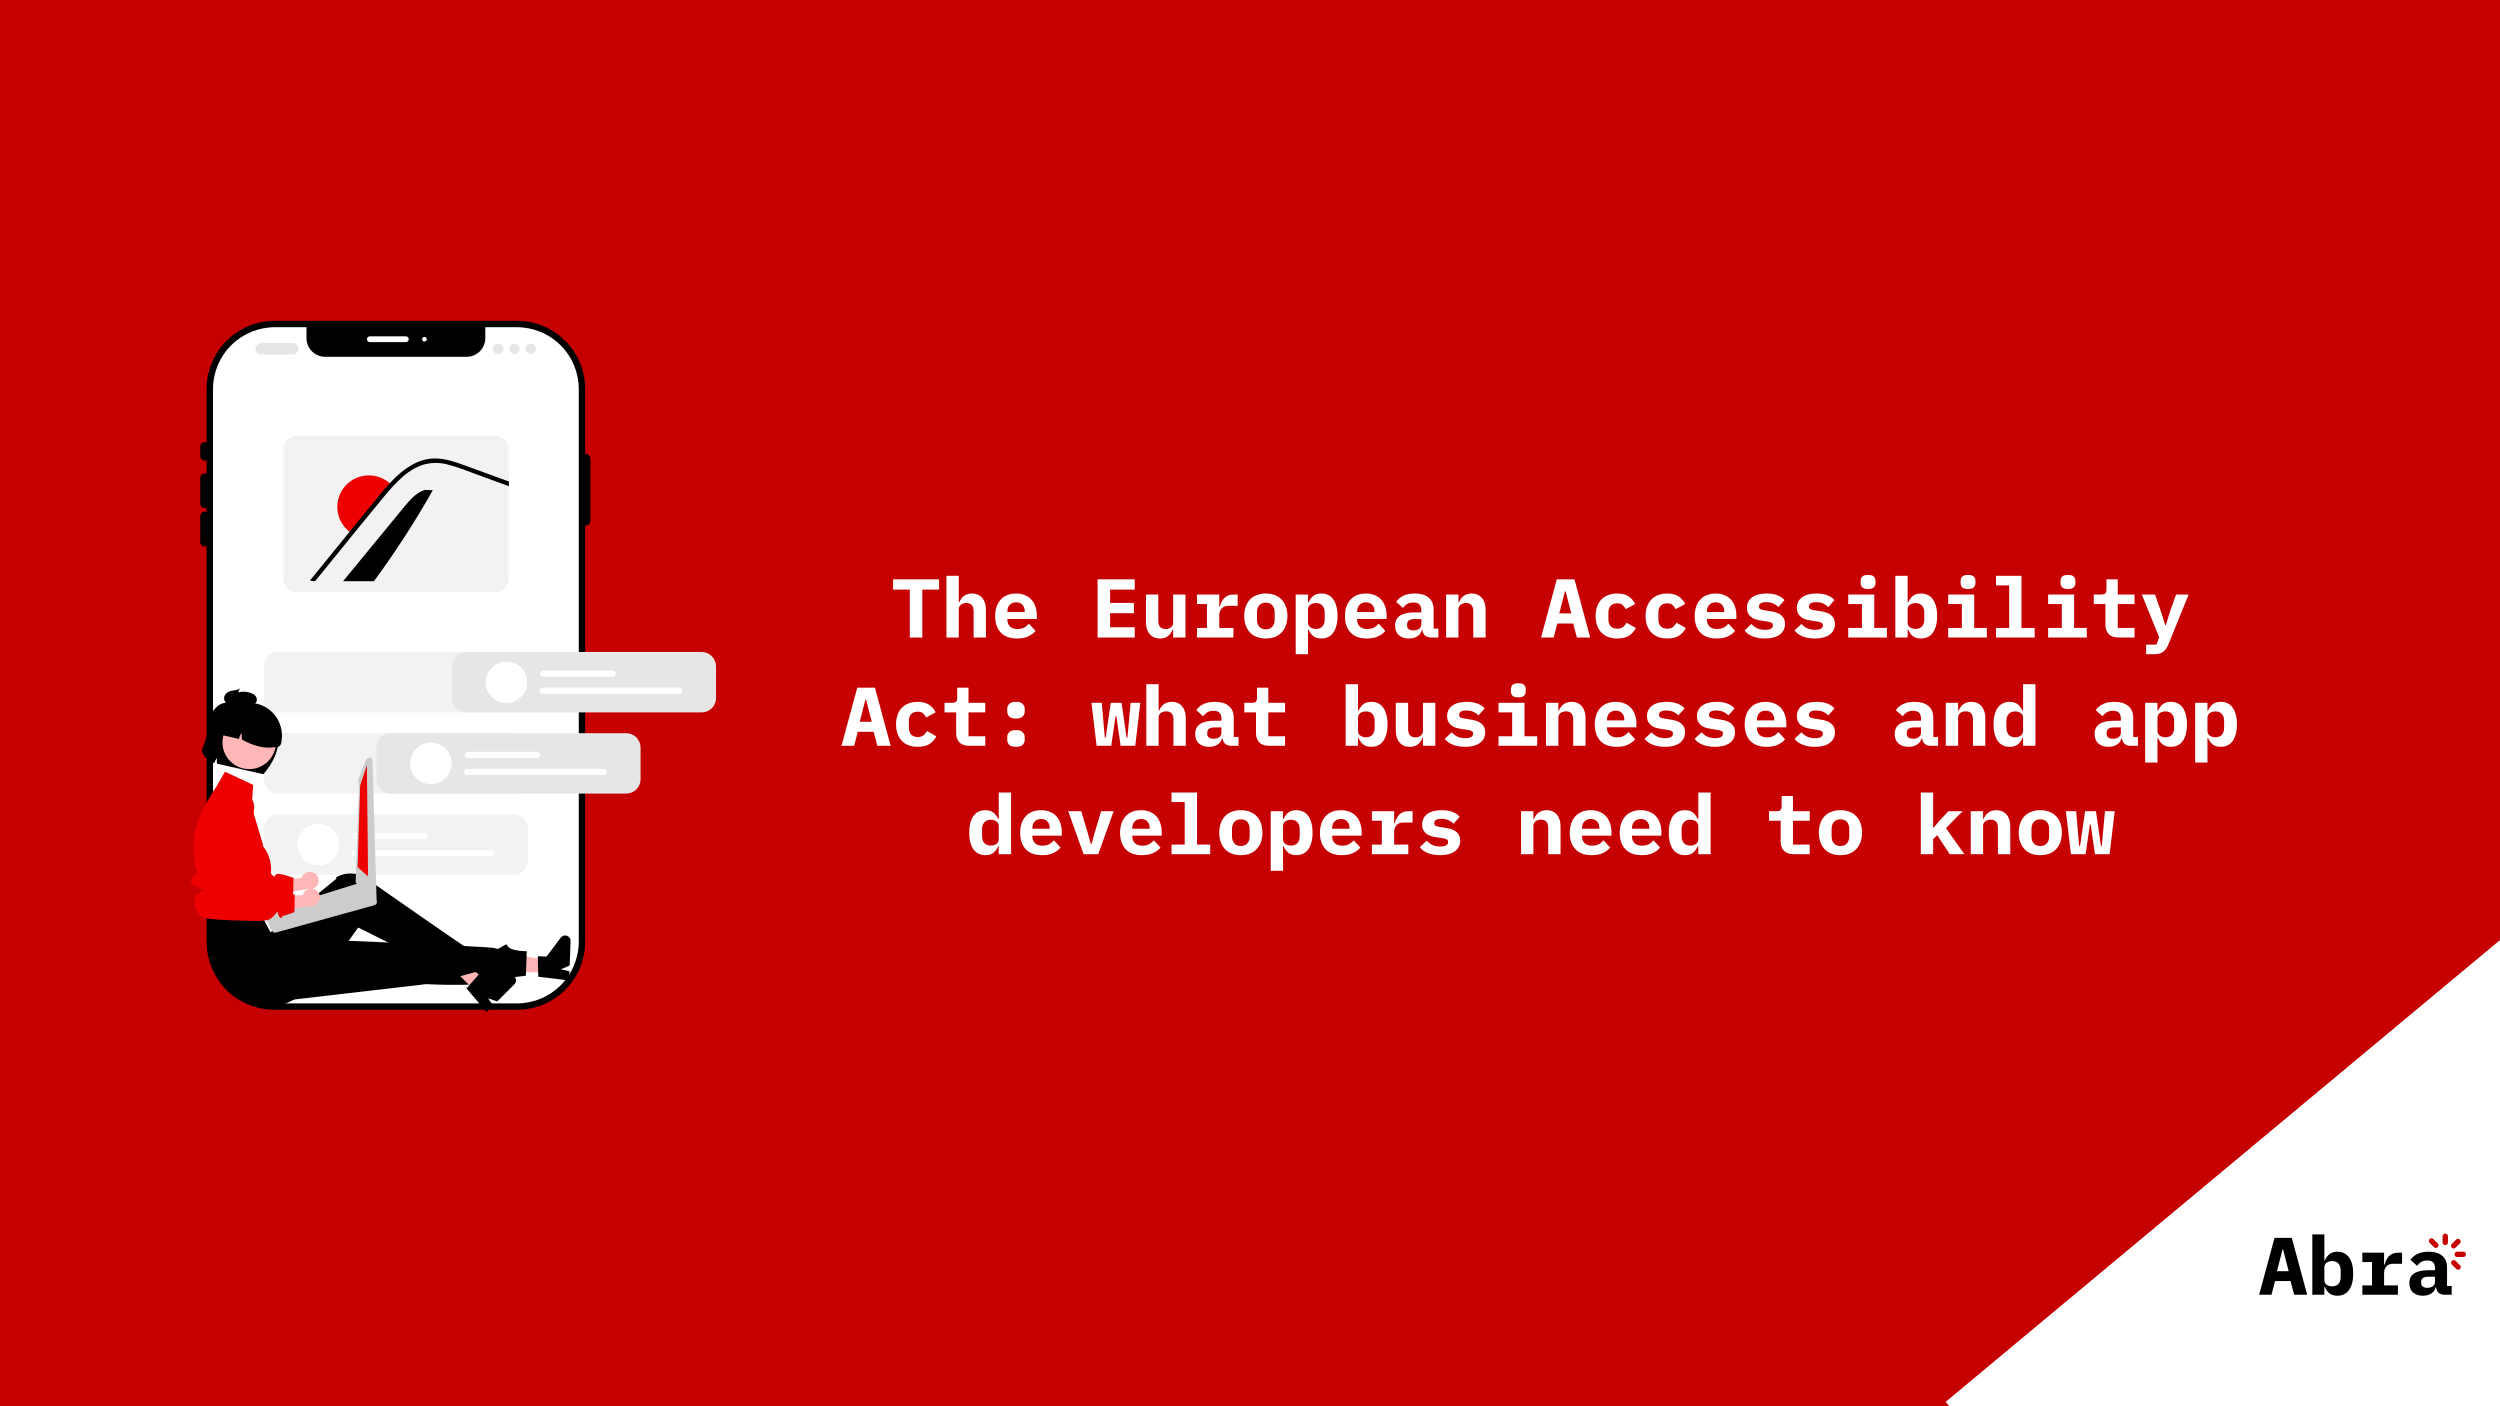 <svg xmlns="http://www.w3.org/2000/svg" width="1200" height="675" viewBox="0 0 1200 675" fill="none"><rect x="0" y="0" width="1200" height="675" fill="#333333" stroke="none"/><g clip-path="url(#clip0_2131_2501)"><rect width="1200" height="675" fill="#C60000"/><rect x="1201.31" y="450.13" width="201.626" height="348.022" transform="rotate(50.203 1201.31 450.13)" fill="white"/><g clip-path="url(#clip1_2131_2501)"><path d="M1173.49 621.479C1172.29 621.479 1171.32 621.179 1170.6 620.579C1169.87 619.953 1169.44 619.066 1169.31 617.918H1169.11C1168.75 619.248 1168.02 620.253 1166.92 620.931C1165.86 621.609 1164.54 621.948 1162.98 621.948C1161.03 621.948 1159.45 621.427 1158.25 620.383C1157.08 619.313 1156.49 617.827 1156.49 615.922C1156.49 613.809 1157.26 612.244 1158.8 611.227C1160.34 610.209 1162.59 609.7 1165.56 609.7H1168.8V608.683C1168.8 607.483 1168.51 606.583 1167.94 605.983C1167.39 605.357 1166.46 605.044 1165.13 605.044C1163.9 605.044 1162.91 605.279 1162.16 605.748C1161.4 606.218 1160.75 606.831 1160.21 607.587L1157.04 604.77C1157.72 603.622 1158.77 602.683 1160.21 601.953C1161.66 601.196 1163.53 600.818 1165.79 600.818C1168.55 600.818 1170.7 601.457 1172.24 602.735C1173.8 603.987 1174.58 605.892 1174.58 608.448V617.292H1176.81V621.479H1173.49ZM1165.17 618.153C1166.18 618.153 1167.04 617.905 1167.74 617.409C1168.45 616.913 1168.8 616.196 1168.8 615.257V612.831H1165.71C1163.34 612.831 1162.16 613.627 1162.16 615.218V616C1162.16 616.705 1162.43 617.24 1162.98 617.605C1163.53 617.97 1164.25 618.153 1165.17 618.153Z" fill="black"/><path d="M1133.93 616.979H1138.58V605.787H1133.93V601.287H1144.36V607H1144.63C1144.82 606.27 1145.06 605.565 1145.38 604.887C1145.71 604.183 1146.13 603.57 1146.63 603.048C1147.15 602.5 1147.77 602.07 1148.5 601.757C1149.23 601.444 1150.09 601.287 1151.08 601.287H1152.99V606.609H1148.7C1147.26 606.609 1146.18 607.039 1145.45 607.9C1144.72 608.735 1144.36 609.765 1144.36 610.992V616.979H1151V621.479H1133.93V616.979Z" fill="black"/><path d="M1109.92 592.522H1115.7V604.966H1115.98C1116.47 603.766 1117.19 602.774 1118.13 601.992C1119.06 601.209 1120.34 600.818 1121.95 600.818C1123.07 600.818 1124.09 601.026 1125 601.444C1125.94 601.861 1126.73 602.5 1127.38 603.361C1128.06 604.222 1128.58 605.318 1128.95 606.648C1129.34 607.979 1129.53 609.557 1129.53 611.383C1129.53 613.209 1129.34 614.787 1128.95 616.118C1128.58 617.448 1128.06 618.544 1127.38 619.405C1126.73 620.266 1125.94 620.905 1125 621.322C1124.09 621.74 1123.07 621.948 1121.95 621.948C1120.34 621.948 1119.06 621.57 1118.13 620.813C1117.19 620.031 1116.47 619.026 1115.98 617.8H1115.7V621.479H1109.92V592.522ZM1119.45 617.448C1120.76 617.448 1121.76 617.057 1122.46 616.274C1123.16 615.466 1123.52 614.357 1123.52 612.948V609.818C1123.52 608.409 1123.16 607.313 1122.46 606.531C1121.76 605.722 1120.76 605.318 1119.45 605.318C1118.44 605.318 1117.55 605.566 1116.8 606.061C1116.07 606.557 1115.7 607.34 1115.7 608.409V614.357C1115.7 615.427 1116.07 616.209 1116.8 616.705C1117.55 617.2 1118.44 617.448 1119.45 617.448Z" fill="black"/><path d="M1101.19 621.479L1099.47 614.905H1092.01L1090.33 621.479H1084.39L1091.77 594.165H1100.05L1107.44 621.479H1101.19ZM1095.91 599.839H1095.6L1092.95 610.17H1098.57L1095.91 599.839Z" fill="black"/><path d="M1178.95 595.016C1179.46 594.505 1180.24 594.505 1180.75 595.016C1181.26 595.526 1181.26 596.31 1180.75 596.82L1178.65 598.921C1178.4 599.171 1178.08 599.303 1177.75 599.303C1177.42 599.303 1177.1 599.171 1176.85 598.921C1176.34 598.41 1176.34 597.626 1176.85 597.116L1178.95 595.016Z" fill="#C60000"/><path d="M1178.7 605.205L1180.79 607.305C1181.3 607.816 1181.3 608.6 1180.79 609.11C1180.54 609.36 1180.22 609.493 1179.89 609.493C1179.56 609.493 1179.24 609.36 1178.99 609.11L1176.9 607.01C1176.39 606.499 1176.39 605.715 1176.9 605.205C1177.41 604.695 1178.19 604.695 1178.7 605.205Z" fill="#C60000"/><path d="M1168.02 594.744L1170.12 596.845C1170.63 597.355 1170.63 598.139 1170.12 598.649C1169.87 598.899 1169.55 599.032 1169.22 599.032C1168.89 599.032 1168.56 598.899 1168.31 598.649L1166.22 596.549C1165.71 596.038 1165.71 595.254 1166.22 594.744C1166.73 594.234 1167.51 594.234 1168.02 594.744Z" fill="#C60000"/><path d="M1179.45 600.8H1182.39C1183.1 600.8 1183.67 601.377 1183.67 602.085C1183.67 602.793 1183.1 603.37 1182.39 603.37H1179.45C1178.74 603.37 1178.16 602.793 1178.16 602.085C1178.16 601.377 1178.74 600.8 1179.45 600.8Z" fill="#C60000"/><path d="M1172.45 593.415C1172.45 592.707 1173.03 592.13 1173.74 592.13C1174.44 592.13 1175.02 592.707 1175.02 593.415V596.365C1175.02 597.072 1174.44 597.65 1173.74 597.65C1173.03 597.65 1172.45 597.072 1172.45 596.365V593.415Z" fill="#C60000"/></g><path d="M248.144 154H131.911C113.833 154 99.178 168.639 99.178 186.696V452.007C99.178 470.065 113.833 484.703 131.911 484.703H248.144C266.222 484.703 280.877 470.065 280.877 452.007V186.696C280.877 168.639 266.222 154 248.144 154Z" fill="black"/><path d="M277.812 186.699V452.007C277.803 459.864 274.675 467.397 269.113 472.953C263.551 478.508 256.01 481.633 248.144 481.643H131.912C124.047 481.633 116.506 478.508 110.944 472.953C105.382 467.397 102.253 459.864 102.244 452.007V186.699C102.253 178.842 105.382 171.309 110.944 165.753C116.506 160.198 124.047 157.073 131.912 157.063H147.112V162.308C147.112 164.682 148.056 166.959 149.737 168.638C151.417 170.317 153.697 171.26 156.074 171.26H223.983C226.359 171.26 228.639 170.317 230.32 168.638C232 166.959 232.945 164.682 232.945 162.308V157.063H248.144C256.01 157.073 263.551 160.198 269.113 165.753C274.675 171.309 277.803 178.842 277.812 186.699V186.699Z" fill="white"/><path d="M98.341 221.088C97.75 221.087 97.183 220.852 96.765 220.435C96.347 220.017 96.112 219.451 96.111 218.861V214.407C96.111 213.816 96.346 213.25 96.764 212.832C97.182 212.414 97.749 212.18 98.341 212.18C98.932 212.18 99.499 212.414 99.917 212.832C100.335 213.25 100.57 213.816 100.57 214.407V218.861C100.57 219.451 100.334 220.017 99.916 220.435C99.499 220.852 98.932 221.087 98.341 221.088V221.088Z" fill="black"/><path d="M98.341 243.925C97.75 243.924 97.183 243.69 96.765 243.272C96.347 242.855 96.112 242.289 96.111 241.698V229.438C96.111 228.847 96.346 228.281 96.764 227.863C97.182 227.446 97.749 227.211 98.341 227.211C98.932 227.211 99.499 227.446 99.917 227.863C100.335 228.281 100.57 228.847 100.57 229.438V241.698C100.57 242.289 100.334 242.855 99.916 243.272C99.499 243.69 98.932 243.924 98.341 243.925V243.925Z" fill="black"/><path d="M98.341 262.285C97.75 262.285 97.183 262.05 96.765 261.632C96.347 261.215 96.112 260.649 96.111 260.058V247.798C96.111 247.208 96.346 246.641 96.764 246.224C97.182 245.806 97.749 245.571 98.341 245.571C98.932 245.571 99.499 245.806 99.917 246.224C100.335 246.641 100.57 247.208 100.57 247.798V260.058C100.57 260.649 100.334 261.215 99.916 261.632C99.499 262.05 98.932 262.285 98.341 262.285V262.285Z" fill="black"/><path d="M281.155 252.265C280.564 252.264 279.997 252.029 279.58 251.612C279.162 251.194 278.926 250.628 278.926 250.038V220.122C278.926 219.532 279.161 218.965 279.579 218.548C279.997 218.13 280.564 217.896 281.155 217.896C281.747 217.896 282.314 218.13 282.732 218.548C283.15 218.965 283.385 219.532 283.385 220.122V250.038C283.384 250.628 283.149 251.194 282.731 251.612C282.313 252.029 281.746 252.264 281.155 252.265V252.265Z" fill="black"/><path d="M194.816 164.213H177.538C177.168 164.213 176.814 164.067 176.553 163.806C176.291 163.545 176.145 163.191 176.145 162.822C176.145 162.452 176.291 162.098 176.553 161.837C176.814 161.576 177.168 161.43 177.538 161.43H194.816C195.186 161.43 195.54 161.576 195.801 161.837C196.063 162.098 196.209 162.452 196.209 162.822C196.209 163.191 196.063 163.545 195.801 163.806C195.54 164.067 195.186 164.213 194.816 164.213Z" fill="white"/><path d="M203.734 163.936C204.35 163.936 204.849 163.437 204.849 162.822C204.849 162.208 204.35 161.709 203.734 161.709C203.118 161.709 202.619 162.208 202.619 162.822C202.619 163.437 203.118 163.936 203.734 163.936Z" fill="white"/><path d="M140.47 170.187H125.422C124.682 170.187 123.974 169.893 123.451 169.371C122.928 168.849 122.635 168.141 122.635 167.403C122.635 166.665 122.928 165.957 123.451 165.434C123.974 164.912 124.682 164.619 125.422 164.619H140.47C141.209 164.619 141.918 164.912 142.441 165.434C142.963 165.957 143.257 166.665 143.257 167.403C143.257 168.141 142.963 168.849 142.441 169.371C141.918 169.893 141.209 170.187 140.47 170.187Z" fill="#E6E6E6"/><path d="M239.123 169.908C240.509 169.908 241.631 168.786 241.631 167.403C241.631 166.019 240.509 164.897 239.123 164.897C237.738 164.897 236.615 166.019 236.615 167.403C236.615 168.786 237.738 169.908 239.123 169.908Z" fill="#E6E6E6"/><path d="M246.926 169.908C248.311 169.908 249.434 168.786 249.434 167.403C249.434 166.019 248.311 164.897 246.926 164.897C245.541 164.897 244.418 166.019 244.418 167.403C244.418 168.786 245.541 169.908 246.926 169.908Z" fill="#E6E6E6"/><path d="M254.729 169.908C256.114 169.908 257.237 168.786 257.237 167.403C257.237 166.019 256.114 164.897 254.729 164.897C253.344 164.897 252.221 166.019 252.221 167.403C252.221 168.786 253.344 169.908 254.729 169.908Z" fill="#E6E6E6"/><path d="M237.368 209.094H142.784C140.952 209.096 139.196 209.824 137.9 211.119C136.605 212.413 135.876 214.167 135.873 215.997V277.411C135.876 279.241 136.605 280.996 137.9 282.29C139.196 283.584 140.952 284.312 142.784 284.315H237.368C239.201 284.313 240.958 283.585 242.253 282.291C243.549 280.997 244.278 279.242 244.279 277.411V215.997C244.278 214.167 243.549 212.412 242.253 211.118C240.958 209.823 239.201 209.095 237.368 209.094V209.094Z" fill="#F2F2F2"/><path d="M207.758 235.311C199.211 250.407 189.778 264.986 179.51 278.971H164.678C174.393 267.148 184.116 255.326 193.845 243.503C196.636 240.099 199.666 236.533 203.853 235.149L207.758 235.311Z" fill="black"/><path d="M188.046 232.89C186.499 234.501 185.017 236.176 183.621 237.916C180.549 241.611 177.519 245.34 174.479 249.057C172.586 251.37 170.693 253.683 168.821 255.995C168.227 255.614 167.662 255.188 167.133 254.72C164.144 252.128 162.29 248.47 161.968 244.529C161.646 240.588 162.883 236.678 165.413 233.637C167.942 230.595 171.564 228.665 175.501 228.259C179.439 227.853 183.379 229.003 186.477 231.464C187.036 231.899 187.56 232.376 188.046 232.89V232.89Z" fill="#EE0000"/><path d="M244.281 231.135V233.378L243.278 233.011L229.16 227.855C224.562 226.18 219.975 224.264 215.226 223.056C211.095 221.876 206.707 221.932 202.607 223.218C198.953 224.568 195.609 226.642 192.776 229.314C191.522 230.472 190.306 231.658 189.13 232.888C188.746 233.295 188.361 233.701 187.982 234.108C186.845 235.344 185.747 236.607 184.705 237.916C181.634 241.612 178.602 245.343 175.564 249.056C173.669 251.372 171.774 253.683 169.902 255.993C163.648 263.637 157.432 271.296 151.252 278.97C150.42 278.96 149.592 278.856 148.783 278.658C155.087 270.836 161.42 263.034 167.784 255.253C167.928 255.074 168.073 254.896 168.218 254.718C168.965 253.788 169.729 252.853 170.487 251.923C173.658 248.043 176.831 244.166 180.006 240.293C182.314 237.476 184.605 234.648 187.09 231.975C187.241 231.803 187.397 231.636 187.559 231.463C187.798 231.207 188.038 230.956 188.283 230.695C193.684 225.122 200.423 220.195 208.493 220.061C213.242 219.989 217.829 221.492 222.243 223.079C226.997 224.799 231.735 226.547 236.484 228.284L244.281 231.135Z" fill="black"/><path d="M246.505 419.909H133.551C131.719 419.907 129.963 419.179 128.667 417.885C127.372 416.59 126.643 414.836 126.641 413.006V397.8C126.643 395.969 127.372 394.215 128.667 392.921C129.963 391.627 131.719 390.899 133.551 390.896H246.505C248.337 390.899 250.094 391.627 251.389 392.921C252.685 394.215 253.414 395.969 253.416 397.8V413.006C253.414 414.836 252.685 416.59 251.389 417.885C250.094 419.179 248.337 419.907 246.505 419.909Z" fill="#F2F2F2"/><path d="M246.505 341.965H133.551C131.719 341.963 129.963 341.235 128.667 339.941C127.372 338.647 126.643 336.892 126.641 335.062V319.856C126.643 318.026 127.372 316.271 128.667 314.977C129.963 313.683 131.719 312.955 133.551 312.953H246.505C248.337 312.955 250.094 313.683 251.389 314.977C252.685 316.271 253.414 318.026 253.416 319.856V335.062C253.414 336.892 252.685 338.647 251.389 339.941C250.094 341.235 248.337 341.963 246.505 341.965V341.965Z" fill="#F2F2F2"/><path d="M246.505 380.937H133.551C131.719 380.935 129.963 380.207 128.667 378.913C127.372 377.619 126.643 375.864 126.641 374.034V358.828C126.643 356.998 127.372 355.243 128.667 353.949C129.963 352.655 131.719 351.927 133.551 351.925H246.505C248.337 351.927 250.094 352.655 251.389 353.949C252.685 355.243 253.414 356.998 253.416 358.828V374.034C253.414 375.864 252.685 377.619 251.389 378.913C250.094 380.207 248.337 380.935 246.505 380.937V380.937Z" fill="#F2F2F2"/><path d="M203.75 402.8H170.469C170.074 402.8 169.696 402.644 169.417 402.365C169.137 402.086 168.98 401.708 168.98 401.313C168.98 400.919 169.137 400.541 169.417 400.262C169.696 399.983 170.074 399.826 170.469 399.826H203.75C204.145 399.826 204.524 399.983 204.803 400.262C205.082 400.541 205.239 400.919 205.239 401.313C205.239 401.708 205.082 402.086 204.803 402.365C204.524 402.644 204.145 402.8 203.75 402.8V402.8Z" fill="white"/><path d="M235.76 410.979H170.098C169.703 410.979 169.325 410.823 169.045 410.544C168.766 410.265 168.609 409.886 168.609 409.492C168.609 409.098 168.766 408.719 169.045 408.44C169.325 408.162 169.703 408.005 170.098 408.005H235.76C236.155 408.005 236.534 408.162 236.813 408.44C237.092 408.719 237.249 409.098 237.249 409.492C237.249 409.886 237.092 410.265 236.813 410.544C236.534 410.823 236.155 410.979 235.76 410.979V410.979Z" fill="white"/><path d="M152.789 415.373C158.302 415.373 162.771 410.909 162.771 405.403C162.771 399.896 158.302 395.432 152.789 395.432C147.276 395.432 142.807 399.896 142.807 405.403C142.807 410.909 147.276 415.373 152.789 415.373Z" fill="white"/><path d="M150.564 418.871C149.545 418.396 148.381 418.336 147.319 418.705C146.257 419.074 145.381 419.842 144.877 420.846C144.778 421.052 144.696 421.265 144.632 421.485L129.601 422.382L127.373 430.161L147.831 426.708C148.762 426.902 149.731 426.783 150.586 426.37C151.442 425.956 152.137 425.271 152.562 424.422C152.799 423.936 152.938 423.409 152.971 422.869C153.004 422.33 152.931 421.789 152.755 421.278C152.579 420.768 152.304 420.296 151.945 419.891C151.587 419.487 151.152 419.156 150.666 418.919C150.632 418.903 150.598 418.887 150.564 418.871Z" fill="#FFB6B6"/><path d="M117.385 380.501C116.395 380.096 115.329 379.909 114.259 379.952C113.19 379.996 112.143 380.269 111.188 380.753C110.234 381.237 109.395 381.921 108.729 382.757C108.063 383.594 107.585 384.564 107.328 385.602L103.195 402.272L103.973 431.436C103.973 431.436 125.544 435.571 129.165 432.913C132.786 430.256 132.446 428.277 132.786 430.256C133.126 432.234 134.68 433.064 134.702 432.277C134.723 431.49 134.899 431.625 135.802 431.388C136.704 431.15 140.687 429.684 140.687 429.684L140.865 421.369C140.865 421.369 134.281 418.876 132.683 419.62C131.086 420.364 133.023 421.598 131.086 420.364C129.149 419.129 128.937 415.233 128.606 418.744C128.274 422.256 127.305 422.91 125.852 421.348C124.399 419.787 117.67 420.784 117.67 420.784L121.952 388.365C122.167 386.735 121.836 385.079 121.01 383.656C120.184 382.233 118.909 381.124 117.385 380.501V380.501Z" fill="#EE0000"/><path d="M262.652 466.987L262.879 460.846L239.274 457.05L238.939 466.113L262.652 466.987Z" fill="#FFB6B6"/><path d="M258.368 468.836L258.145 459.003L262.353 459.158L269.146 450.069C269.482 449.62 269.952 449.289 270.489 449.126C271.025 448.963 271.6 448.976 272.129 449.162C272.658 449.349 273.113 449.699 273.429 450.162C273.744 450.625 273.903 451.177 273.883 451.737L273.451 463.417L269.214 465.277L273.348 466.217L273.185 470.62L258.368 468.836Z" fill="black"/><path d="M129.801 481.069L204.567 472.385C204.567 472.385 236.853 474.247 244.428 469.325L252.417 468.318L252.849 456.597C252.849 456.597 247.965 456.633 245.156 455.326C242.348 454.019 244.3 452.419 241.622 453.992C238.944 455.565 239.227 455.754 237.157 455.031C235.086 454.308 140.148 450.432 140.148 450.432L129.801 481.069Z" fill="black"/><path d="M228.322 475.983L232.669 471.635L217.95 452.815L211.533 459.232L228.322 475.983Z" fill="#FFB6B6"/><path d="M223.922 474.428L230.453 467.067L233.432 470.04L244.601 467.992C245.153 467.89 245.722 467.968 246.227 468.213C246.731 468.458 247.144 468.858 247.405 469.354C247.666 469.85 247.761 470.416 247.677 470.97C247.593 471.524 247.334 472.036 246.937 472.433L238.668 480.702L234.296 479.187L236.687 482.684L233.569 485.802L223.922 474.428Z" fill="black"/><path d="M100.303 440.168L101.046 457.427C101.921 477.744 124.321 490.041 141.69 479.433C142.011 479.238 142.332 479.035 142.654 478.825C142.654 478.825 149.239 477.059 149.039 474.262C148.839 471.464 150.448 470.103 151.871 470.866C153.295 471.629 171.934 445.205 171.934 445.205C171.934 445.205 210.66 464.501 219.204 469.044L228.218 466.59C228.218 466.59 231.611 468.191 230.389 465.876C229.166 463.561 228.947 464.67 228.572 462.148C228.196 459.626 227.236 456.499 226.654 456.63C226.071 456.762 178.745 423.674 178.745 423.674C178.745 423.674 171.035 415.88 161.47 421.026C161.271 421.782 161.442 421.808 161.442 421.808L129.848 447.523L125.384 439.055L100.303 440.168Z" fill="black"/><path d="M121.538 376.754L107.992 370.412L103.937 377.461C103.937 377.461 93.045 392.986 92.887 404.187C92.729 415.387 94.662 418.718 94.662 418.718C94.662 418.718 89.966 422.225 92.314 424.369C94.662 426.513 99.86 427.438 95.868 428.367C91.875 429.296 92.887 438.705 97.346 440.375C101.805 442.045 125.751 442.031 125.751 442.031C125.536 441.301 125.52 440.527 125.705 439.79C125.89 439.052 126.27 438.377 126.804 437.836C128.661 435.977 130.333 437.311 128.661 434.417C126.989 431.523 124.202 433.193 126.431 429.296C128.661 425.399 128.66 424.234 128.66 424.234C128.66 424.234 133.205 415.594 126.359 406.221C125.942 405.65 126.293 405.628 126.293 405.628L120.765 387.124L121.538 376.754Z" fill="#EE0000"/><path d="M99.708 350.089C99.823 352.948 98.02 356.997 97.132 359.439C96.182 362.049 100.297 365.514 102.931 366.273C103.068 365.369 103.519 364.541 104.206 363.937C104.016 364.799 104 365.689 104.158 366.558L126.423 371.621C130.429 366.988 134.456 360.327 133.578 352.293C133.788 350.767 133.543 349.214 132.872 347.827C132.202 346.44 131.136 345.282 129.809 344.498L118.553 337.856C113.765 336.767 107.736 336.11 104.278 339.069C102.733 340.442 101.519 342.147 100.727 344.056C99.936 345.964 99.588 348.027 99.708 350.089V350.089Z" fill="black"/><path d="M119.61 369.173C126.69 369.173 132.43 363.44 132.43 356.368C132.43 349.296 126.69 343.563 119.61 343.563C112.53 343.563 106.791 349.296 106.791 356.368C106.791 363.44 112.53 369.173 119.61 369.173Z" fill="#FFB6B6"/><path d="M104.591 349.527L103.973 352.241L114.787 354.701C114.797 354.152 114.92 353.611 115.149 353.112C115.378 352.612 115.708 352.166 116.117 351.8C115.884 352.864 115.911 353.969 116.195 355.021C122.027 358.29 127.284 359.448 131.998 358.615C132.637 358.76 133.307 358.646 133.861 358.297C134.416 357.949 134.809 357.395 134.954 356.757V356.757C136.851 348.435 131.882 339.93 123.592 337.864C121.577 337.361 119.481 337.264 117.428 337.581C115.376 337.897 113.407 338.619 111.637 339.706C109.867 340.792 108.332 342.22 107.123 343.907C105.913 345.593 105.052 347.504 104.591 349.527V349.527Z" fill="black"/><path d="M110.915 331.619C112.341 331.31 113.85 331.385 115.14 330.42L114.294 332.359C116.639 331.717 119.138 331.967 121.309 333.059C121.954 333.348 122.505 333.813 122.897 334.401C123.107 334.757 123.236 335.155 123.272 335.566C123.308 335.978 123.251 336.392 123.106 336.778C122.967 337.11 122.761 337.409 122.5 337.656C122.239 337.904 121.929 338.094 121.591 338.215C120.991 338.396 120.362 338.461 119.737 338.409C117.105 338.348 114.473 338.287 111.841 338.226C110.838 338.288 109.836 338.093 108.929 337.66C108.447 337.363 108.063 336.931 107.823 336.419C107.583 335.906 107.498 335.335 107.578 334.775C107.829 333.012 109.489 331.928 110.915 331.619Z" fill="black"/><path d="M180.454 431.978C180.423 431.941 180.388 431.909 180.349 431.881C180.253 431.77 180.136 431.679 180.005 431.613L179.067 431.111L172.84 424.205C172.479 424.018 172.06 423.977 171.67 424.093L171.654 424.098L168.986 424.922L166.692 425.634L163.487 426.626L141.658 433.378L127.309 437.816C126.921 437.938 126.596 438.208 126.406 438.567C126.215 438.926 126.173 439.346 126.289 439.735C126.356 439.95 126.468 440.148 126.616 440.317L127.073 440.824L128.031 441.89L130.25 446.483L130.865 447.17C131.062 447.388 131.316 447.546 131.599 447.626C131.882 447.705 132.181 447.702 132.463 447.617L179.735 434.487C179.98 434.407 180.203 434.269 180.382 434.083C180.561 433.898 180.692 433.671 180.763 433.424C180.834 433.176 180.843 432.914 180.789 432.662C180.735 432.41 180.62 432.175 180.454 431.978V431.978Z" fill="#CCCCCC"/><path d="M177.648 363.663L176.732 363.811C176.481 363.853 176.257 363.992 176.108 364.198L175.705 364.761L172.067 373.848C171.919 374.056 171.859 374.314 171.902 374.566L172.328 377.155L170.717 423.367C170.757 423.606 170.886 423.821 171.077 423.971L178.141 433.409L178.305 433.539L178.661 433.818C178.844 433.958 179.07 434.03 179.3 434.021L179.901 433.992C180.037 433.986 180.17 433.95 180.292 433.888C180.413 433.826 180.52 433.739 180.606 433.633C180.692 433.528 180.755 433.405 180.789 433.273C180.824 433.142 180.83 433.004 180.806 432.87L178.757 364.454C178.716 364.202 178.576 363.978 178.369 363.829C178.162 363.681 177.904 363.621 177.652 363.662L177.648 363.663Z" fill="#CCCCCC"/><path d="M176.114 367.254L172.891 377.06L171.645 416.229L176.661 420.683L176.114 367.254Z" fill="#EE0000"/><path d="M151.193 427.001C150.174 426.526 149.01 426.466 147.948 426.835C146.886 427.204 146.01 427.972 145.506 428.976C145.407 429.182 145.325 429.395 145.261 429.614L130.23 430.512L128.002 438.291L148.46 434.838C149.391 435.032 150.36 434.913 151.215 434.5C152.071 434.086 152.766 433.401 153.191 432.552C153.67 431.571 153.739 430.44 153.384 429.408C153.028 428.376 152.277 427.528 151.295 427.049C151.261 427.033 151.227 427.017 151.193 427.001Z" fill="#FFB6B6"/><path d="M118.014 388.631C117.024 388.226 115.958 388.039 114.888 388.082C113.819 388.126 112.772 388.399 111.817 388.883C110.863 389.367 110.024 390.05 109.358 390.887C108.692 391.724 108.214 392.694 107.957 393.732L103.824 410.402L104.602 439.566C104.602 439.566 126.173 443.701 129.794 441.043C133.415 438.385 133.075 436.407 133.415 438.386C133.755 440.364 135.309 441.194 135.331 440.407C135.352 439.62 135.528 439.754 136.431 439.517C137.333 439.28 141.316 437.814 141.316 437.814L141.494 429.499C141.494 429.499 134.91 427.006 133.312 427.749C131.715 428.493 133.652 429.728 131.715 428.493C129.777 427.259 129.566 423.363 129.234 426.874C128.903 430.386 127.933 431.039 126.481 429.478C125.028 427.917 118.299 428.914 118.299 428.914L122.581 396.495C122.796 394.865 122.465 393.209 121.639 391.786C120.813 390.363 119.538 389.254 118.014 388.631V388.631Z" fill="#EE0000"/><path d="M336.796 341.965H223.842C222.01 341.963 220.254 341.235 218.958 339.941C217.662 338.647 216.934 336.892 216.932 335.062V319.856C216.934 318.026 217.662 316.271 218.958 314.977C220.254 313.683 222.01 312.955 223.842 312.953H336.796C338.628 312.955 340.385 313.683 341.68 314.977C342.976 316.271 343.705 318.026 343.707 319.856V335.062C343.705 336.892 342.976 338.647 341.68 339.941C340.385 341.235 338.628 341.963 336.796 341.965V341.965Z" fill="#E6E6E6"/><path d="M294.043 324.857H260.762C260.367 324.857 259.989 324.7 259.709 324.422C259.43 324.143 259.273 323.764 259.273 323.37C259.273 322.976 259.43 322.597 259.709 322.318C259.989 322.039 260.367 321.883 260.762 321.883H294.043C294.438 321.883 294.817 322.039 295.096 322.318C295.375 322.597 295.532 322.976 295.532 323.37C295.532 323.764 295.375 324.143 295.096 324.422C294.817 324.7 294.438 324.857 294.043 324.857V324.857Z" fill="white"/><path d="M326.051 333.036H260.389C259.994 333.036 259.616 332.879 259.336 332.6C259.057 332.321 258.9 331.943 258.9 331.549C258.9 331.154 259.057 330.776 259.336 330.497C259.616 330.218 259.994 330.062 260.389 330.062H326.051C326.446 330.062 326.825 330.218 327.104 330.497C327.383 330.776 327.54 331.154 327.54 331.549C327.54 331.943 327.383 332.321 327.104 332.6C326.825 332.879 326.446 333.036 326.051 333.036V333.036Z" fill="white"/><path d="M243.082 337.43C248.595 337.43 253.064 332.966 253.064 327.459C253.064 321.952 248.595 317.488 243.082 317.488C237.569 317.488 233.1 321.952 233.1 327.459C233.1 332.966 237.569 337.43 243.082 337.43Z" fill="white"/><path d="M300.568 380.937H187.614C185.782 380.935 184.025 380.207 182.73 378.913C181.434 377.619 180.705 375.864 180.703 374.034V358.828C180.705 356.998 181.434 355.243 182.73 353.949C184.025 352.655 185.782 351.927 187.614 351.925H300.568C302.4 351.927 304.156 352.655 305.452 353.949C306.747 355.243 307.476 356.998 307.478 358.828V374.034C307.476 375.864 306.747 377.619 305.452 378.913C304.156 380.207 302.4 380.935 300.568 380.937V380.937Z" fill="#E6E6E6"/><path d="M257.815 363.829H224.534C224.139 363.829 223.76 363.672 223.481 363.393C223.202 363.114 223.045 362.736 223.045 362.342C223.045 361.947 223.202 361.569 223.481 361.29C223.76 361.011 224.139 360.854 224.534 360.854H257.815C258.209 360.854 258.588 361.011 258.867 361.29C259.146 361.569 259.303 361.947 259.303 362.342C259.303 362.736 259.146 363.114 258.867 363.393C258.588 363.672 258.209 363.829 257.815 363.829V363.829Z" fill="white"/><path d="M289.823 372.007H224.161C223.766 372.007 223.387 371.851 223.108 371.572C222.829 371.293 222.672 370.915 222.672 370.52C222.672 370.126 222.829 369.748 223.108 369.469C223.387 369.19 223.766 369.033 224.161 369.033H289.823C290.218 369.033 290.596 369.19 290.876 369.469C291.155 369.748 291.312 370.126 291.312 370.52C291.312 370.915 291.155 371.293 290.876 371.572C290.596 371.851 290.218 372.007 289.823 372.007V372.007Z" fill="white"/><path d="M206.853 376.402C212.366 376.402 216.835 371.938 216.835 366.431C216.835 360.924 212.366 356.46 206.853 356.46C201.34 356.46 196.871 360.924 196.871 366.431C196.871 371.938 201.34 376.402 206.853 376.402Z" fill="white"/><path d="M442.703 283V306H436.703V283H428.663V278.08H450.743V283H442.703ZM454.288 276.4H460.208V289.12H460.448C460.688 288.533 460.981 287.987 461.328 287.48C461.674 286.973 462.088 286.533 462.568 286.16C463.074 285.76 463.648 285.453 464.288 285.24C464.954 285 465.701 284.88 466.528 284.88C467.514 284.88 468.421 285.053 469.248 285.4C470.074 285.72 470.781 286.213 471.368 286.88C471.954 287.547 472.408 288.36 472.728 289.32C473.074 290.28 473.248 291.387 473.248 292.64V306H467.328V293.44C467.328 290.773 466.168 289.44 463.848 289.44C463.394 289.44 462.941 289.507 462.488 289.64C462.061 289.747 461.674 289.933 461.328 290.2C460.981 290.44 460.701 290.747 460.488 291.12C460.301 291.493 460.208 291.933 460.208 292.44V306H454.288V276.4ZM488.232 306.48C484.765 306.48 482.139 305.52 480.352 303.6C478.565 301.68 477.672 299.067 477.672 295.76C477.672 294.08 477.899 292.573 478.352 291.24C478.832 289.88 479.499 288.733 480.352 287.8C481.232 286.84 482.285 286.12 483.512 285.64C484.765 285.133 486.165 284.88 487.712 284.88C489.259 284.88 490.645 285.133 491.872 285.64C493.099 286.12 494.139 286.813 494.992 287.72C495.845 288.627 496.499 289.733 496.952 291.04C497.432 292.32 497.672 293.76 497.672 295.36V297.12H483.552V297.48C483.552 298.813 483.965 299.893 484.792 300.72C485.619 301.52 486.832 301.92 488.432 301.92C489.659 301.92 490.712 301.693 491.592 301.24C492.472 300.76 493.232 300.133 493.872 299.36L497.072 302.84C496.272 303.827 495.152 304.68 493.712 305.4C492.272 306.12 490.445 306.48 488.232 306.48ZM487.752 289.12C486.472 289.12 485.445 289.52 484.672 290.32C483.925 291.093 483.552 292.147 483.552 293.48V293.8H491.872V293.48C491.872 292.12 491.499 291.053 490.752 290.28C490.032 289.507 489.032 289.12 487.752 289.12ZM526.841 306V278.08H544.681V283H532.841V289.4H544.281V294.32H532.841V301.08H544.681V306H526.841ZM563.105 302.24H562.865C562.412 303.413 561.692 304.413 560.705 305.24C559.745 306.067 558.438 306.48 556.785 306.48C555.798 306.48 554.892 306.32 554.065 306C553.238 305.653 552.532 305.147 551.945 304.48C551.358 303.813 550.892 303 550.545 302.04C550.225 301.08 550.065 299.973 550.065 298.72V285.36H555.985V297.92C555.985 300.587 557.145 301.92 559.465 301.92C559.918 301.92 560.358 301.867 560.785 301.76C561.238 301.627 561.625 301.44 561.945 301.2C562.292 300.933 562.572 300.613 562.785 300.24C562.998 299.867 563.105 299.427 563.105 298.92V285.36H569.025V306H563.105V302.24ZM574.569 301.4H579.329V289.96H574.569V285.36H585.249V291.2H585.529C585.716 290.453 585.969 289.733 586.289 289.04C586.636 288.32 587.063 287.693 587.569 287.16C588.103 286.6 588.743 286.16 589.489 285.84C590.236 285.52 591.116 285.36 592.129 285.36H594.089V290.8H589.689C588.223 290.8 587.116 291.24 586.369 292.12C585.623 292.973 585.249 294.027 585.249 295.28V301.4H592.049V306H574.569V301.4ZM607.594 306.48C605.994 306.48 604.554 306.24 603.274 305.76C601.994 305.253 600.9 304.533 599.994 303.6C599.114 302.667 598.434 301.533 597.954 300.2C597.474 298.867 597.234 297.36 597.234 295.68C597.234 294 597.474 292.493 597.954 291.16C598.434 289.827 599.114 288.693 599.994 287.76C600.9 286.827 601.994 286.12 603.274 285.64C604.554 285.133 605.994 284.88 607.594 284.88C609.194 284.88 610.634 285.133 611.914 285.64C613.194 286.12 614.274 286.827 615.154 287.76C616.06 288.693 616.754 289.827 617.234 291.16C617.714 292.493 617.954 294 617.954 295.68C617.954 297.36 617.714 298.867 617.234 300.2C616.754 301.533 616.06 302.667 615.154 303.6C614.274 304.533 613.194 305.253 611.914 305.76C610.634 306.24 609.194 306.48 607.594 306.48ZM607.594 302.08C608.927 302.08 609.967 301.667 610.714 300.84C611.46 300.013 611.834 298.84 611.834 297.32V294.04C611.834 292.52 611.46 291.347 610.714 290.52C609.967 289.693 608.927 289.28 607.594 289.28C606.26 289.28 605.22 289.693 604.474 290.52C603.727 291.347 603.354 292.52 603.354 294.04V297.32C603.354 298.84 603.727 300.013 604.474 300.84C605.22 301.667 606.26 302.08 607.594 302.08ZM621.938 285.36H627.858V289.12H628.138C628.645 287.893 629.378 286.88 630.338 286.08C631.298 285.28 632.605 284.88 634.258 284.88C635.405 284.88 636.445 285.093 637.378 285.52C638.338 285.947 639.151 286.6 639.818 287.48C640.511 288.36 641.045 289.48 641.418 290.84C641.818 292.2 642.018 293.813 642.018 295.68C642.018 297.547 641.818 299.16 641.418 300.52C641.045 301.88 640.511 303 639.818 303.88C639.151 304.76 638.338 305.413 637.378 305.84C636.445 306.267 635.405 306.48 634.258 306.48C632.605 306.48 631.298 306.093 630.338 305.32C629.378 304.52 628.645 303.493 628.138 302.24H627.858V314H621.938V285.36ZM631.698 301.88C633.031 301.88 634.058 301.48 634.778 300.68C635.498 299.853 635.858 298.72 635.858 297.28V294.08C635.858 292.64 635.498 291.52 634.778 290.72C634.058 289.893 633.031 289.48 631.698 289.48C630.658 289.48 629.751 289.733 628.978 290.24C628.231 290.747 627.858 291.547 627.858 292.64V298.72C627.858 299.813 628.231 300.613 628.978 301.12C629.751 301.627 630.658 301.88 631.698 301.88ZM656.123 306.48C652.656 306.48 650.029 305.52 648.243 303.6C646.456 301.68 645.563 299.067 645.563 295.76C645.563 294.08 645.789 292.573 646.243 291.24C646.723 289.88 647.389 288.733 648.243 287.8C649.123 286.84 650.176 286.12 651.403 285.64C652.656 285.133 654.056 284.88 655.603 284.88C657.149 284.88 658.536 285.133 659.763 285.64C660.989 286.12 662.029 286.813 662.883 287.72C663.736 288.627 664.389 289.733 664.843 291.04C665.323 292.32 665.563 293.76 665.563 295.36V297.12H651.443V297.48C651.443 298.813 651.856 299.893 652.683 300.72C653.509 301.52 654.723 301.92 656.323 301.92C657.549 301.92 658.603 301.693 659.483 301.24C660.363 300.76 661.123 300.133 661.763 299.36L664.963 302.84C664.163 303.827 663.043 304.68 661.603 305.4C660.163 306.12 658.336 306.48 656.123 306.48ZM655.643 289.12C654.363 289.12 653.336 289.52 652.563 290.32C651.816 291.093 651.443 292.147 651.443 293.48V293.8H659.763V293.48C659.763 292.12 659.389 291.053 658.643 290.28C657.923 289.507 656.923 289.12 655.643 289.12ZM687.027 306C685.8 306 684.814 305.693 684.067 305.08C683.32 304.44 682.88 303.533 682.747 302.36H682.547C682.174 303.72 681.427 304.747 680.307 305.44C679.214 306.133 677.867 306.48 676.267 306.48C674.267 306.48 672.654 305.947 671.427 304.88C670.227 303.787 669.627 302.267 669.627 300.32C669.627 298.16 670.414 296.56 671.987 295.52C673.56 294.48 675.867 293.96 678.907 293.96H682.227V292.92C682.227 291.693 681.934 290.773 681.347 290.16C680.787 289.52 679.827 289.2 678.467 289.2C677.214 289.2 676.2 289.44 675.427 289.92C674.654 290.4 673.987 291.027 673.427 291.8L670.187 288.92C670.88 287.747 671.96 286.787 673.427 286.04C674.92 285.267 676.827 284.88 679.147 284.88C681.974 284.88 684.174 285.533 685.747 286.84C687.347 288.12 688.147 290.067 688.147 292.68V301.72H690.427V306H687.027ZM678.507 302.6C679.547 302.6 680.427 302.347 681.147 301.84C681.867 301.333 682.227 300.6 682.227 299.64V297.16H679.067C676.64 297.16 675.427 297.973 675.427 299.6V300.4C675.427 301.12 675.707 301.667 676.267 302.04C676.827 302.413 677.574 302.6 678.507 302.6ZM694.131 306V285.36H700.051V289.12H700.291C700.531 288.533 700.825 287.987 701.171 287.48C701.518 286.973 701.931 286.533 702.411 286.16C702.918 285.76 703.491 285.453 704.131 285.24C704.798 285 705.545 284.88 706.371 284.88C707.358 284.88 708.265 285.053 709.091 285.4C709.918 285.72 710.625 286.213 711.211 286.88C711.798 287.547 712.251 288.36 712.571 289.32C712.918 290.28 713.091 291.387 713.091 292.64V306H707.171V293.44C707.171 290.773 706.011 289.44 703.691 289.44C703.238 289.44 702.785 289.507 702.331 289.64C701.905 289.747 701.518 289.933 701.171 290.2C700.825 290.44 700.545 290.747 700.331 291.12C700.145 291.493 700.051 291.933 700.051 292.44V306H694.131ZM756.9 306L755.14 299.28H747.5L745.78 306H739.7L747.26 278.08H755.74L763.3 306H756.9ZM751.5 283.88H751.18L748.46 294.44H754.22L751.5 283.88ZM776.324 306.48C774.698 306.48 773.231 306.24 771.924 305.76C770.644 305.253 769.551 304.533 768.644 303.6C767.764 302.667 767.084 301.533 766.604 300.2C766.124 298.867 765.884 297.36 765.884 295.68C765.884 294 766.124 292.493 766.604 291.16C767.084 289.827 767.764 288.693 768.644 287.76C769.551 286.827 770.644 286.12 771.924 285.64C773.231 285.133 774.684 284.88 776.284 284.88C778.551 284.88 780.364 285.347 781.724 286.28C783.111 287.187 784.164 288.4 784.884 289.92L780.324 292.4C779.951 291.6 779.458 290.933 778.844 290.4C778.258 289.867 777.404 289.6 776.284 289.6C774.924 289.6 773.871 290 773.124 290.8C772.404 291.573 772.044 292.64 772.044 294V297.36C772.044 298.72 772.404 299.8 773.124 300.6C773.871 301.373 774.951 301.76 776.364 301.76C777.511 301.76 778.404 301.493 779.044 300.96C779.711 300.427 780.271 299.733 780.724 298.88L785.204 301.44C784.458 302.96 783.364 304.187 781.924 305.12C780.511 306.027 778.644 306.48 776.324 306.48ZM800.309 306.48C798.682 306.48 797.215 306.24 795.909 305.76C794.629 305.253 793.535 304.533 792.629 303.6C791.749 302.667 791.069 301.533 790.589 300.2C790.109 298.867 789.869 297.36 789.869 295.68C789.869 294 790.109 292.493 790.589 291.16C791.069 289.827 791.749 288.693 792.629 287.76C793.535 286.827 794.629 286.12 795.909 285.64C797.215 285.133 798.669 284.88 800.269 284.88C802.535 284.88 804.349 285.347 805.709 286.28C807.095 287.187 808.149 288.4 808.869 289.92L804.309 292.4C803.935 291.6 803.442 290.933 802.829 290.4C802.242 289.867 801.389 289.6 800.269 289.6C798.909 289.6 797.855 290 797.109 290.8C796.389 291.573 796.029 292.64 796.029 294V297.36C796.029 298.72 796.389 299.8 797.109 300.6C797.855 301.373 798.935 301.76 800.349 301.76C801.495 301.76 802.389 301.493 803.029 300.96C803.695 300.427 804.255 299.733 804.709 298.88L809.189 301.44C808.442 302.96 807.349 304.187 805.909 305.12C804.495 306.027 802.629 306.48 800.309 306.48ZM824.013 306.48C820.546 306.48 817.92 305.52 816.133 303.6C814.346 301.68 813.453 299.067 813.453 295.76C813.453 294.08 813.68 292.573 814.133 291.24C814.613 289.88 815.28 288.733 816.133 287.8C817.013 286.84 818.066 286.12 819.293 285.64C820.546 285.133 821.946 284.88 823.493 284.88C825.04 284.88 826.426 285.133 827.653 285.64C828.88 286.12 829.92 286.813 830.773 287.72C831.626 288.627 832.28 289.733 832.733 291.04C833.213 292.32 833.453 293.76 833.453 295.36V297.12H819.333V297.48C819.333 298.813 819.746 299.893 820.573 300.72C821.4 301.52 822.613 301.92 824.213 301.92C825.44 301.92 826.493 301.693 827.373 301.24C828.253 300.76 829.013 300.133 829.653 299.36L832.853 302.84C832.053 303.827 830.933 304.68 829.493 305.4C828.053 306.12 826.226 306.48 824.013 306.48ZM823.533 289.12C822.253 289.12 821.226 289.52 820.453 290.32C819.706 291.093 819.333 292.147 819.333 293.48V293.8H827.653V293.48C827.653 292.12 827.28 291.053 826.533 290.28C825.813 289.507 824.813 289.12 823.533 289.12ZM847.197 306.48C844.904 306.48 842.904 306.133 841.198 305.44C839.518 304.747 838.251 303.8 837.398 302.6L840.717 299.52C841.518 300.4 842.451 301.093 843.518 301.6C844.611 302.08 845.851 302.32 847.238 302.32C848.411 302.32 849.331 302.147 849.998 301.8C850.664 301.427 850.998 300.867 850.998 300.12C850.998 299.533 850.771 299.133 850.318 298.92C849.864 298.68 849.238 298.493 848.438 298.36L845.118 297.84C844.184 297.707 843.318 297.507 842.518 297.24C841.718 296.947 841.024 296.56 840.438 296.08C839.851 295.6 839.384 295.013 839.038 294.32C838.691 293.627 838.518 292.787 838.518 291.8C838.518 289.64 839.344 287.947 840.998 286.72C842.651 285.493 844.971 284.88 847.958 284.88C849.984 284.88 851.704 285.16 853.118 285.72C854.558 286.253 855.704 287.027 856.557 288.04L853.598 291.4C852.984 290.733 852.198 290.173 851.238 289.72C850.278 289.267 849.118 289.04 847.758 289.04C845.464 289.04 844.318 289.733 844.318 291.12C844.318 291.733 844.544 292.16 844.998 292.4C845.451 292.613 846.078 292.787 846.878 292.92L850.158 293.44C851.091 293.573 851.958 293.787 852.758 294.08C853.558 294.347 854.251 294.72 854.838 295.2C855.451 295.68 855.931 296.267 856.278 296.96C856.624 297.653 856.798 298.493 856.798 299.48C856.798 301.64 855.958 303.347 854.278 304.6C852.624 305.853 850.264 306.48 847.197 306.48ZM871.182 306.48C868.889 306.48 866.889 306.133 865.182 305.44C863.502 304.747 862.235 303.8 861.382 302.6L864.702 299.52C865.502 300.4 866.435 301.093 867.502 301.6C868.595 302.08 869.835 302.32 871.222 302.32C872.395 302.32 873.315 302.147 873.982 301.8C874.649 301.427 874.982 300.867 874.982 300.12C874.982 299.533 874.755 299.133 874.302 298.92C873.849 298.68 873.222 298.493 872.422 298.36L869.102 297.84C868.169 297.707 867.302 297.507 866.502 297.24C865.702 296.947 865.009 296.56 864.422 296.08C863.835 295.6 863.369 295.013 863.022 294.32C862.675 293.627 862.502 292.787 862.502 291.8C862.502 289.64 863.329 287.947 864.982 286.72C866.635 285.493 868.955 284.88 871.942 284.88C873.969 284.88 875.689 285.16 877.102 285.72C878.542 286.253 879.689 287.027 880.542 288.04L877.582 291.4C876.969 290.733 876.182 290.173 875.222 289.72C874.262 289.267 873.102 289.04 871.742 289.04C869.449 289.04 868.302 289.733 868.302 291.12C868.302 291.733 868.529 292.16 868.982 292.4C869.435 292.613 870.062 292.787 870.862 292.92L874.142 293.44C875.075 293.573 875.942 293.787 876.742 294.08C877.542 294.347 878.235 294.72 878.822 295.2C879.435 295.68 879.915 296.267 880.262 296.96C880.609 297.653 880.782 298.493 880.782 299.48C880.782 301.64 879.942 303.347 878.262 304.6C876.609 305.853 874.249 306.48 871.182 306.48ZM896.686 282.72C895.353 282.72 894.42 282.453 893.886 281.92C893.38 281.36 893.126 280.693 893.126 279.92V278.76C893.126 277.96 893.38 277.293 893.886 276.76C894.42 276.227 895.353 275.96 896.686 275.96C898.02 275.96 898.94 276.227 899.446 276.76C899.98 277.293 900.246 277.96 900.246 278.76V279.92C900.246 280.693 899.98 281.36 899.446 281.92C898.94 282.453 898.02 282.72 896.686 282.72ZM887.166 301.4H893.726V289.96H887.166V285.36H899.646V301.4H905.726V306H887.166V301.4ZM909.751 276.4H915.671V289.12H915.951C916.457 287.893 917.191 286.88 918.151 286.08C919.111 285.28 920.417 284.88 922.071 284.88C923.217 284.88 924.257 285.093 925.191 285.52C926.151 285.947 926.964 286.6 927.631 287.48C928.324 288.36 928.857 289.48 929.231 290.84C929.631 292.2 929.831 293.813 929.831 295.68C929.831 297.547 929.631 299.16 929.231 300.52C928.857 301.88 928.324 303 927.631 303.88C926.964 304.76 926.151 305.413 925.191 305.84C924.257 306.267 923.217 306.48 922.071 306.48C920.417 306.48 919.111 306.093 918.151 305.32C917.191 304.52 916.457 303.493 915.951 302.24H915.671V306H909.751V276.4ZM919.511 301.88C920.844 301.88 921.871 301.48 922.591 300.68C923.311 299.853 923.671 298.72 923.671 297.28V294.08C923.671 292.64 923.311 291.52 922.591 290.72C921.871 289.893 920.844 289.48 919.511 289.48C918.471 289.48 917.564 289.733 916.791 290.24C916.044 290.747 915.671 291.547 915.671 292.64V298.72C915.671 299.813 916.044 300.613 916.791 301.12C917.564 301.627 918.471 301.88 919.511 301.88ZM944.655 282.72C943.322 282.72 942.388 282.453 941.855 281.92C941.348 281.36 941.095 280.693 941.095 279.92V278.76C941.095 277.96 941.348 277.293 941.855 276.76C942.388 276.227 943.322 275.96 944.655 275.96C945.988 275.96 946.908 276.227 947.415 276.76C947.948 277.293 948.215 277.96 948.215 278.76V279.92C948.215 280.693 947.948 281.36 947.415 281.92C946.908 282.453 945.988 282.72 944.655 282.72ZM935.135 301.4H941.695V289.96H935.135V285.36H947.615V301.4H953.695V306H935.135V301.4ZM958.079 301.4H964.399V281H958.079V276.4H970.319V301.4H976.639V306H958.079V301.4ZM992.624 282.72C991.29 282.72 990.357 282.453 989.824 281.92C989.317 281.36 989.064 280.693 989.064 279.92V278.76C989.064 277.96 989.317 277.293 989.824 276.76C990.357 276.227 991.29 275.96 992.624 275.96C993.957 275.96 994.877 276.227 995.384 276.76C995.917 277.293 996.184 277.96 996.184 278.76V279.92C996.184 280.693 995.917 281.36 995.384 281.92C994.877 282.453 993.957 282.72 992.624 282.72ZM983.104 301.4H989.664V289.96H983.104V285.36H995.584V301.4H1001.66V306H983.104V301.4ZM1016.93 306C1014.79 306 1013.21 305.44 1012.17 304.32C1011.13 303.2 1010.61 301.773 1010.61 300.04V289.96H1005.01V285.36H1008.65C1009.53 285.36 1010.15 285.187 1010.53 284.84C1010.9 284.493 1011.09 283.853 1011.09 282.92V278.08H1016.53V285.36H1024.57V289.96H1016.53V301.4H1024.57V306H1016.93ZM1044.51 285.36H1050.55L1040.83 309.32C1040.22 310.84 1039.41 312 1038.39 312.8C1037.38 313.6 1035.99 314 1034.23 314H1030.15V309.4H1035.11L1036.39 305.88L1028.07 285.36H1034.43L1037.43 294.04L1039.31 300.04H1039.63L1041.43 294.04L1044.51 285.36ZM421.119 358L419.359 351.28H411.719L409.999 358H403.919L411.479 330.08H419.959L427.519 358H421.119ZM415.719 335.88H415.399L412.679 346.44H418.439L415.719 335.88ZM440.543 358.48C438.916 358.48 437.45 358.24 436.143 357.76C434.863 357.253 433.77 356.533 432.863 355.6C431.983 354.667 431.303 353.533 430.823 352.2C430.343 350.867 430.103 349.36 430.103 347.68C430.103 346 430.343 344.493 430.823 343.16C431.303 341.827 431.983 340.693 432.863 339.76C433.77 338.827 434.863 338.12 436.143 337.64C437.45 337.133 438.903 336.88 440.503 336.88C442.77 336.88 444.583 337.347 445.943 338.28C447.33 339.187 448.383 340.4 449.103 341.92L444.543 344.4C444.17 343.6 443.676 342.933 443.063 342.4C442.476 341.867 441.623 341.6 440.503 341.6C439.143 341.6 438.09 342 437.343 342.8C436.623 343.573 436.263 344.64 436.263 346V349.36C436.263 350.72 436.623 351.8 437.343 352.6C438.09 353.373 439.17 353.76 440.583 353.76C441.73 353.76 442.623 353.493 443.263 352.96C443.93 352.427 444.49 351.733 444.943 350.88L449.423 353.44C448.676 354.96 447.583 356.187 446.143 357.12C444.73 358.027 442.863 358.48 440.543 358.48ZM465.288 358C463.154 358 461.568 357.44 460.528 356.32C459.488 355.2 458.968 353.773 458.968 352.04V341.96H453.368V337.36H457.008C457.888 337.36 458.514 337.187 458.888 336.84C459.261 336.493 459.448 335.853 459.448 334.92V330.08H464.888V337.36H472.928V341.96H464.888V353.4H472.928V358H465.288ZM487.672 358.48C486.179 358.48 485.099 358.16 484.432 357.52C483.792 356.853 483.472 356.067 483.472 355.16V353.76C483.472 352.853 483.792 352.08 484.432 351.44C485.099 350.773 486.179 350.44 487.672 350.44C489.165 350.44 490.232 350.773 490.872 351.44C491.539 352.08 491.872 352.853 491.872 353.76V355.16C491.872 356.067 491.539 356.853 490.872 357.52C490.232 358.16 489.165 358.48 487.672 358.48ZM487.672 344.92C486.179 344.92 485.099 344.6 484.432 343.96C483.792 343.293 483.472 342.507 483.472 341.6V340.2C483.472 339.293 483.792 338.52 484.432 337.88C485.099 337.213 486.179 336.88 487.672 336.88C489.165 336.88 490.232 337.213 490.872 337.88C491.539 338.52 491.872 339.293 491.872 340.2V341.6C491.872 342.507 491.539 343.293 490.872 343.96C490.232 344.6 489.165 344.92 487.672 344.92ZM523.921 337.36H528.841L530.321 354.08H530.721L533.161 337.36H538.361L540.761 354.08H541.161L542.681 337.36H547.361L544.921 358H537.881L535.841 343.76H535.441L533.401 358H526.361L523.921 337.36ZM550.225 328.4H556.145V341.12H556.385C556.625 340.533 556.918 339.987 557.265 339.48C557.612 338.973 558.025 338.533 558.505 338.16C559.012 337.76 559.585 337.453 560.225 337.24C560.892 337 561.638 336.88 562.465 336.88C563.452 336.88 564.358 337.053 565.185 337.4C566.012 337.72 566.718 338.213 567.305 338.88C567.892 339.547 568.345 340.36 568.665 341.32C569.012 342.28 569.185 343.387 569.185 344.64V358H563.265V345.44C563.265 342.773 562.105 341.44 559.785 341.44C559.332 341.44 558.878 341.507 558.425 341.64C557.998 341.747 557.612 341.933 557.265 342.2C556.918 342.44 556.638 342.747 556.425 343.12C556.238 343.493 556.145 343.933 556.145 344.44V358H550.225V328.4ZM591.089 358C589.863 358 588.876 357.693 588.129 357.08C587.383 356.44 586.943 355.533 586.809 354.36H586.609C586.236 355.72 585.489 356.747 584.369 357.44C583.276 358.133 581.929 358.48 580.329 358.48C578.329 358.48 576.716 357.947 575.489 356.88C574.289 355.787 573.689 354.267 573.689 352.32C573.689 350.16 574.476 348.56 576.049 347.52C577.623 346.48 579.929 345.96 582.969 345.96H586.289V344.92C586.289 343.693 585.996 342.773 585.409 342.16C584.849 341.52 583.889 341.2 582.529 341.2C581.276 341.2 580.263 341.44 579.489 341.92C578.716 342.4 578.049 343.027 577.489 343.8L574.249 340.92C574.943 339.747 576.023 338.787 577.489 338.04C578.983 337.267 580.889 336.88 583.209 336.88C586.036 336.88 588.236 337.533 589.809 338.84C591.409 340.12 592.209 342.067 592.209 344.68V353.72H594.489V358H591.089ZM582.569 354.6C583.609 354.6 584.489 354.347 585.209 353.84C585.929 353.333 586.289 352.6 586.289 351.64V349.16H583.129C580.703 349.16 579.489 349.973 579.489 351.6V352.4C579.489 353.12 579.769 353.667 580.329 354.04C580.889 354.413 581.636 354.6 582.569 354.6ZM609.194 358C607.06 358 605.474 357.44 604.434 356.32C603.394 355.2 602.874 353.773 602.874 352.04V341.96H597.274V337.36H600.914C601.794 337.36 602.42 337.187 602.794 336.84C603.167 336.493 603.354 335.853 603.354 334.92V330.08H608.794V337.36H616.834V341.96H608.794V353.4H616.834V358H609.194ZM645.923 328.4H651.843V341.12H652.123C652.629 339.893 653.363 338.88 654.323 338.08C655.283 337.28 656.589 336.88 658.243 336.88C659.389 336.88 660.429 337.093 661.363 337.52C662.323 337.947 663.136 338.6 663.803 339.48C664.496 340.36 665.029 341.48 665.403 342.84C665.803 344.2 666.003 345.813 666.003 347.68C666.003 349.547 665.803 351.16 665.403 352.52C665.029 353.88 664.496 355 663.803 355.88C663.136 356.76 662.323 357.413 661.363 357.84C660.429 358.267 659.389 358.48 658.243 358.48C656.589 358.48 655.283 358.093 654.323 357.32C653.363 356.52 652.629 355.493 652.123 354.24H651.843V358H645.923V328.4ZM655.683 353.88C657.016 353.88 658.043 353.48 658.763 352.68C659.483 351.853 659.843 350.72 659.843 349.28V346.08C659.843 344.64 659.483 343.52 658.763 342.72C658.043 341.893 657.016 341.48 655.683 341.48C654.643 341.48 653.736 341.733 652.963 342.24C652.216 342.747 651.843 343.547 651.843 344.64V350.72C651.843 351.813 652.216 352.613 652.963 353.12C653.736 353.627 654.643 353.88 655.683 353.88ZM683.027 354.24H682.787C682.334 355.413 681.614 356.413 680.627 357.24C679.667 358.067 678.36 358.48 676.707 358.48C675.72 358.48 674.814 358.32 673.987 358C673.16 357.653 672.454 357.147 671.867 356.48C671.28 355.813 670.814 355 670.467 354.04C670.147 353.08 669.987 351.973 669.987 350.72V337.36H675.907V349.92C675.907 352.587 677.067 353.92 679.387 353.92C679.84 353.92 680.28 353.867 680.707 353.76C681.16 353.627 681.547 353.44 681.867 353.2C682.214 352.933 682.494 352.613 682.707 352.24C682.92 351.867 683.027 351.427 683.027 350.92V337.36H688.947V358H683.027V354.24ZM703.291 358.48C700.998 358.48 698.998 358.133 697.291 357.44C695.611 356.747 694.345 355.8 693.491 354.6L696.811 351.52C697.611 352.4 698.545 353.093 699.611 353.6C700.705 354.08 701.945 354.32 703.331 354.32C704.505 354.32 705.425 354.147 706.091 353.8C706.758 353.427 707.091 352.867 707.091 352.12C707.091 351.533 706.865 351.133 706.411 350.92C705.958 350.68 705.331 350.493 704.531 350.36L701.211 349.84C700.278 349.707 699.411 349.507 698.611 349.24C697.811 348.947 697.118 348.56 696.531 348.08C695.945 347.6 695.478 347.013 695.131 346.32C694.785 345.627 694.611 344.787 694.611 343.8C694.611 341.64 695.438 339.947 697.091 338.72C698.745 337.493 701.065 336.88 704.051 336.88C706.078 336.88 707.798 337.16 709.211 337.72C710.651 338.253 711.798 339.027 712.651 340.04L709.691 343.4C709.078 342.733 708.291 342.173 707.331 341.72C706.371 341.267 705.211 341.04 703.851 341.04C701.558 341.04 700.411 341.733 700.411 343.12C700.411 343.733 700.638 344.16 701.091 344.4C701.545 344.613 702.171 344.787 702.971 344.92L706.251 345.44C707.185 345.573 708.051 345.787 708.851 346.08C709.651 346.347 710.345 346.72 710.931 347.2C711.545 347.68 712.025 348.267 712.371 348.96C712.718 349.653 712.891 350.493 712.891 351.48C712.891 353.64 712.051 355.347 710.371 356.6C708.718 357.853 706.358 358.48 703.291 358.48ZM728.796 334.72C727.462 334.72 726.529 334.453 725.996 333.92C725.489 333.36 725.236 332.693 725.236 331.92V330.76C725.236 329.96 725.489 329.293 725.996 328.76C726.529 328.227 727.462 327.96 728.796 327.96C730.129 327.96 731.049 328.227 731.556 328.76C732.089 329.293 732.356 329.96 732.356 330.76V331.92C732.356 332.693 732.089 333.36 731.556 333.92C731.049 334.453 730.129 334.72 728.796 334.72ZM719.276 353.4H725.836V341.96H719.276V337.36H731.756V353.4H737.836V358H719.276V353.4ZM742.1 358V337.36H748.02V341.12H748.26C748.5 340.533 748.793 339.987 749.14 339.48C749.487 338.973 749.9 338.533 750.38 338.16C750.887 337.76 751.46 337.453 752.1 337.24C752.767 337 753.513 336.88 754.34 336.88C755.327 336.88 756.233 337.053 757.06 337.4C757.887 337.72 758.593 338.213 759.18 338.88C759.767 339.547 760.22 340.36 760.54 341.32C760.887 342.28 761.06 343.387 761.06 344.64V358H755.14V345.44C755.14 342.773 753.98 341.44 751.66 341.44C751.207 341.44 750.753 341.507 750.3 341.64C749.873 341.747 749.487 341.933 749.14 342.2C748.793 342.44 748.513 342.747 748.3 343.12C748.113 343.493 748.02 343.933 748.02 344.44V358H742.1ZM776.044 358.48C772.578 358.48 769.951 357.52 768.164 355.6C766.378 353.68 765.484 351.067 765.484 347.76C765.484 346.08 765.711 344.573 766.164 343.24C766.644 341.88 767.311 340.733 768.164 339.8C769.044 338.84 770.098 338.12 771.324 337.64C772.578 337.133 773.978 336.88 775.524 336.88C777.071 336.88 778.458 337.133 779.684 337.64C780.911 338.12 781.951 338.813 782.804 339.72C783.658 340.627 784.311 341.733 784.764 343.04C785.244 344.32 785.484 345.76 785.484 347.36V349.12H771.364V349.48C771.364 350.813 771.778 351.893 772.604 352.72C773.431 353.52 774.644 353.92 776.244 353.92C777.471 353.92 778.524 353.693 779.404 353.24C780.284 352.76 781.044 352.133 781.684 351.36L784.884 354.84C784.084 355.827 782.964 356.68 781.524 357.4C780.084 358.12 778.258 358.48 776.044 358.48ZM775.564 341.12C774.284 341.12 773.258 341.52 772.484 342.32C771.738 343.093 771.364 344.147 771.364 345.48V345.8H779.684V345.48C779.684 344.12 779.311 343.053 778.564 342.28C777.844 341.507 776.844 341.12 775.564 341.12ZM799.229 358.48C796.935 358.48 794.935 358.133 793.229 357.44C791.549 356.747 790.282 355.8 789.429 354.6L792.749 351.52C793.549 352.4 794.482 353.093 795.549 353.6C796.642 354.08 797.882 354.32 799.269 354.32C800.442 354.32 801.362 354.147 802.029 353.8C802.695 353.427 803.029 352.867 803.029 352.12C803.029 351.533 802.802 351.133 802.349 350.92C801.895 350.68 801.269 350.493 800.469 350.36L797.149 349.84C796.215 349.707 795.349 349.507 794.549 349.24C793.749 348.947 793.055 348.56 792.469 348.08C791.882 347.6 791.415 347.013 791.069 346.32C790.722 345.627 790.549 344.787 790.549 343.8C790.549 341.64 791.375 339.947 793.029 338.72C794.682 337.493 797.002 336.88 799.989 336.88C802.015 336.88 803.735 337.16 805.149 337.72C806.589 338.253 807.735 339.027 808.589 340.04L805.629 343.4C805.015 342.733 804.229 342.173 803.269 341.72C802.309 341.267 801.149 341.04 799.789 341.04C797.495 341.04 796.349 341.733 796.349 343.12C796.349 343.733 796.575 344.16 797.029 344.4C797.482 344.613 798.109 344.787 798.909 344.92L802.189 345.44C803.122 345.573 803.989 345.787 804.789 346.08C805.589 346.347 806.282 346.72 806.869 347.2C807.482 347.68 807.962 348.267 808.309 348.96C808.655 349.653 808.829 350.493 808.829 351.48C808.829 353.64 807.989 355.347 806.309 356.6C804.655 357.853 802.295 358.48 799.229 358.48ZM823.213 358.48C820.92 358.48 818.92 358.133 817.213 357.44C815.533 356.747 814.266 355.8 813.413 354.6L816.733 351.52C817.533 352.4 818.466 353.093 819.533 353.6C820.626 354.08 821.866 354.32 823.253 354.32C824.426 354.32 825.346 354.147 826.013 353.8C826.68 353.427 827.013 352.867 827.013 352.12C827.013 351.533 826.786 351.133 826.333 350.92C825.88 350.68 825.253 350.493 824.453 350.36L821.133 349.84C820.2 349.707 819.333 349.507 818.533 349.24C817.733 348.947 817.04 348.56 816.453 348.08C815.866 347.6 815.4 347.013 815.053 346.32C814.706 345.627 814.533 344.787 814.533 343.8C814.533 341.64 815.36 339.947 817.013 338.72C818.666 337.493 820.986 336.88 823.973 336.88C826 336.88 827.72 337.16 829.133 337.72C830.573 338.253 831.72 339.027 832.573 340.04L829.613 343.4C829 342.733 828.213 342.173 827.253 341.72C826.293 341.267 825.133 341.04 823.773 341.04C821.48 341.04 820.333 341.733 820.333 343.12C820.333 343.733 820.56 344.16 821.013 344.4C821.466 344.613 822.093 344.787 822.893 344.92L826.173 345.44C827.106 345.573 827.973 345.787 828.773 346.08C829.573 346.347 830.266 346.72 830.853 347.2C831.466 347.68 831.946 348.267 832.293 348.96C832.64 349.653 832.813 350.493 832.813 351.48C832.813 353.64 831.973 355.347 830.293 356.6C828.64 357.853 826.28 358.48 823.213 358.48ZM847.998 358.48C844.531 358.48 841.904 357.52 840.118 355.6C838.331 353.68 837.438 351.067 837.438 347.76C837.438 346.08 837.664 344.573 838.118 343.24C838.598 341.88 839.264 340.733 840.118 339.8C840.998 338.84 842.051 338.12 843.278 337.64C844.531 337.133 845.931 336.88 847.478 336.88C849.024 336.88 850.411 337.133 851.638 337.64C852.864 338.12 853.904 338.813 854.758 339.72C855.611 340.627 856.264 341.733 856.718 343.04C857.198 344.32 857.438 345.76 857.438 347.36V349.12H843.318V349.48C843.318 350.813 843.731 351.893 844.558 352.72C845.384 353.52 846.598 353.92 848.198 353.92C849.424 353.92 850.478 353.693 851.358 353.24C852.238 352.76 852.998 352.133 853.638 351.36L856.838 354.84C856.038 355.827 854.918 356.68 853.478 357.4C852.038 358.12 850.211 358.48 847.998 358.48ZM847.518 341.12C846.238 341.12 845.211 341.52 844.438 342.32C843.691 343.093 843.318 344.147 843.318 345.48V345.8H851.638V345.48C851.638 344.12 851.264 343.053 850.518 342.28C849.798 341.507 848.798 341.12 847.518 341.12ZM871.182 358.48C868.889 358.48 866.889 358.133 865.182 357.44C863.502 356.747 862.235 355.8 861.382 354.6L864.702 351.52C865.502 352.4 866.435 353.093 867.502 353.6C868.595 354.08 869.835 354.32 871.222 354.32C872.395 354.32 873.315 354.147 873.982 353.8C874.649 353.427 874.982 352.867 874.982 352.12C874.982 351.533 874.755 351.133 874.302 350.92C873.849 350.68 873.222 350.493 872.422 350.36L869.102 349.84C868.169 349.707 867.302 349.507 866.502 349.24C865.702 348.947 865.009 348.56 864.422 348.08C863.835 347.6 863.369 347.013 863.022 346.32C862.675 345.627 862.502 344.787 862.502 343.8C862.502 341.64 863.329 339.947 864.982 338.72C866.635 337.493 868.955 336.88 871.942 336.88C873.969 336.88 875.689 337.16 877.102 337.72C878.542 338.253 879.689 339.027 880.542 340.04L877.582 343.4C876.969 342.733 876.182 342.173 875.222 341.72C874.262 341.267 873.102 341.04 871.742 341.04C869.449 341.04 868.302 341.733 868.302 343.12C868.302 343.733 868.529 344.16 868.982 344.4C869.435 344.613 870.062 344.787 870.862 344.92L874.142 345.44C875.075 345.573 875.942 345.787 876.742 346.08C877.542 346.347 878.235 346.72 878.822 347.2C879.435 347.68 879.915 348.267 880.262 348.96C880.609 349.653 880.782 350.493 880.782 351.48C880.782 353.64 879.942 355.347 878.262 356.6C876.609 357.853 874.249 358.48 871.182 358.48ZM926.871 358C925.644 358 924.657 357.693 923.911 357.08C923.164 356.44 922.724 355.533 922.591 354.36H922.391C922.017 355.72 921.271 356.747 920.151 357.44C919.057 358.133 917.711 358.48 916.111 358.48C914.111 358.48 912.497 357.947 911.271 356.88C910.071 355.787 909.471 354.267 909.471 352.32C909.471 350.16 910.257 348.56 911.831 347.52C913.404 346.48 915.711 345.96 918.751 345.96H922.071V344.92C922.071 343.693 921.777 342.773 921.191 342.16C920.631 341.52 919.671 341.2 918.311 341.2C917.057 341.2 916.044 341.44 915.271 341.92C914.497 342.4 913.831 343.027 913.271 343.8L910.031 340.92C910.724 339.747 911.804 338.787 913.271 338.04C914.764 337.267 916.671 336.88 918.991 336.88C921.817 336.88 924.017 337.533 925.591 338.84C927.191 340.12 927.991 342.067 927.991 344.68V353.72H930.271V358H926.871ZM918.351 354.6C919.391 354.6 920.271 354.347 920.991 353.84C921.711 353.333 922.071 352.6 922.071 351.64V349.16H918.911C916.484 349.16 915.271 349.973 915.271 351.6V352.4C915.271 353.12 915.551 353.667 916.111 354.04C916.671 354.413 917.417 354.6 918.351 354.6ZM933.975 358V337.36H939.895V341.12H940.135C940.375 340.533 940.668 339.987 941.015 339.48C941.362 338.973 941.775 338.533 942.255 338.16C942.762 337.76 943.335 337.453 943.975 337.24C944.642 337 945.388 336.88 946.215 336.88C947.202 336.88 948.108 337.053 948.935 337.4C949.762 337.72 950.468 338.213 951.055 338.88C951.642 339.547 952.095 340.36 952.415 341.32C952.762 342.28 952.935 343.387 952.935 344.64V358H947.015V345.44C947.015 342.773 945.855 341.44 943.535 341.44C943.082 341.44 942.628 341.507 942.175 341.64C941.748 341.747 941.362 341.933 941.015 342.2C940.668 342.44 940.388 342.747 940.175 343.12C939.988 343.493 939.895 343.933 939.895 344.44V358H933.975ZM971.079 354.24H970.799C970.266 355.493 969.519 356.52 968.559 357.32C967.626 358.093 966.333 358.48 964.679 358.48C963.533 358.48 962.479 358.267 961.519 357.84C960.586 357.413 959.773 356.76 959.079 355.88C958.413 355 957.879 353.88 957.479 352.52C957.106 351.16 956.919 349.547 956.919 347.68C956.919 345.813 957.106 344.2 957.479 342.84C957.879 341.48 958.413 340.36 959.079 339.48C959.773 338.6 960.586 337.947 961.519 337.52C962.479 337.093 963.533 336.88 964.679 336.88C965.506 336.88 966.239 336.987 966.879 337.2C967.519 337.413 968.079 337.707 968.559 338.08C969.066 338.453 969.493 338.907 969.839 339.44C970.213 339.947 970.533 340.507 970.799 341.12H971.079V328.4H976.999V358H971.079V354.24ZM967.239 353.88C968.279 353.88 969.173 353.627 969.919 353.12C970.693 352.613 971.079 351.813 971.079 350.72V344.64C971.079 343.547 970.693 342.747 969.919 342.24C969.173 341.733 968.279 341.48 967.239 341.48C965.906 341.48 964.879 341.893 964.159 342.72C963.439 343.52 963.079 344.64 963.079 346.08V349.28C963.079 350.72 963.439 351.853 964.159 352.68C964.879 353.48 965.906 353.88 967.239 353.88ZM1022.81 358C1021.58 358 1020.59 357.693 1019.85 357.08C1019.1 356.44 1018.66 355.533 1018.53 354.36H1018.33C1017.95 355.72 1017.21 356.747 1016.09 357.44C1014.99 358.133 1013.65 358.48 1012.05 358.48C1010.05 358.48 1008.43 357.947 1007.21 356.88C1006.01 355.787 1005.41 354.267 1005.41 352.32C1005.41 350.16 1006.19 348.56 1007.77 347.52C1009.34 346.48 1011.65 345.96 1014.69 345.96H1018.01V344.92C1018.01 343.693 1017.71 342.773 1017.13 342.16C1016.57 341.52 1015.61 341.2 1014.25 341.2C1012.99 341.2 1011.98 341.44 1011.21 341.92C1010.43 342.4 1009.77 343.027 1009.21 343.8L1005.97 340.92C1006.66 339.747 1007.74 338.787 1009.21 338.04C1010.7 337.267 1012.61 336.88 1014.93 336.88C1017.75 336.88 1019.95 337.533 1021.53 338.84C1023.13 340.12 1023.93 342.067 1023.93 344.68V353.72H1026.21V358H1022.81ZM1014.29 354.6C1015.33 354.6 1016.21 354.347 1016.93 353.84C1017.65 353.333 1018.01 352.6 1018.01 351.64V349.16H1014.85C1012.42 349.16 1011.21 349.973 1011.21 351.6V352.4C1011.21 353.12 1011.49 353.667 1012.05 354.04C1012.61 354.413 1013.35 354.6 1014.29 354.6ZM1029.67 337.36H1035.59V341.12H1035.87C1036.38 339.893 1037.11 338.88 1038.07 338.08C1039.03 337.28 1040.34 336.88 1041.99 336.88C1043.14 336.88 1044.18 337.093 1045.11 337.52C1046.07 337.947 1046.89 338.6 1047.55 339.48C1048.25 340.36 1048.78 341.48 1049.15 342.84C1049.55 344.2 1049.75 345.813 1049.75 347.68C1049.75 349.547 1049.55 351.16 1049.15 352.52C1048.78 353.88 1048.25 355 1047.55 355.88C1046.89 356.76 1046.07 357.413 1045.11 357.84C1044.18 358.267 1043.14 358.48 1041.99 358.48C1040.34 358.48 1039.03 358.093 1038.07 357.32C1037.11 356.52 1036.38 355.493 1035.87 354.24H1035.59V366H1029.67V337.36ZM1039.43 353.88C1040.77 353.88 1041.79 353.48 1042.51 352.68C1043.23 351.853 1043.59 350.72 1043.59 349.28V346.08C1043.59 344.64 1043.23 343.52 1042.51 342.72C1041.79 341.893 1040.77 341.48 1039.43 341.48C1038.39 341.48 1037.49 341.733 1036.71 342.24C1035.97 342.747 1035.59 343.547 1035.59 344.64V350.72C1035.59 351.813 1035.97 352.613 1036.71 353.12C1037.49 353.627 1038.39 353.88 1039.43 353.88ZM1053.66 337.36H1059.58V341.12H1059.86C1060.36 339.893 1061.1 338.88 1062.06 338.08C1063.02 337.28 1064.32 336.88 1065.98 336.88C1067.12 336.88 1068.16 337.093 1069.1 337.52C1070.06 337.947 1070.87 338.6 1071.54 339.48C1072.23 340.36 1072.76 341.48 1073.14 342.84C1073.54 344.2 1073.74 345.813 1073.74 347.68C1073.74 349.547 1073.54 351.16 1073.14 352.52C1072.76 353.88 1072.23 355 1071.54 355.88C1070.87 356.76 1070.06 357.413 1069.1 357.84C1068.16 358.267 1067.12 358.48 1065.98 358.48C1064.32 358.48 1063.02 358.093 1062.06 357.32C1061.1 356.52 1060.36 355.493 1059.86 354.24H1059.58V366H1053.66V337.36ZM1063.42 353.88C1064.75 353.88 1065.78 353.48 1066.5 352.68C1067.22 351.853 1067.58 350.72 1067.58 349.28V346.08C1067.58 344.64 1067.22 343.52 1066.5 342.72C1065.78 341.893 1064.75 341.48 1063.42 341.48C1062.38 341.48 1061.47 341.733 1060.7 342.24C1059.95 342.747 1059.58 343.547 1059.58 344.64V350.72C1059.58 351.813 1059.95 352.613 1060.7 353.12C1061.47 353.627 1062.38 353.88 1063.42 353.88ZM479.4 406.24H479.12C478.586 407.493 477.84 408.52 476.88 409.32C475.946 410.093 474.653 410.48 473 410.48C471.853 410.48 470.8 410.267 469.84 409.84C468.906 409.413 468.093 408.76 467.4 407.88C466.733 407 466.2 405.88 465.8 404.52C465.426 403.16 465.24 401.547 465.24 399.68C465.24 397.813 465.426 396.2 465.8 394.84C466.2 393.48 466.733 392.36 467.4 391.48C468.093 390.6 468.906 389.947 469.84 389.52C470.8 389.093 471.853 388.88 473 388.88C473.826 388.88 474.56 388.987 475.2 389.2C475.84 389.413 476.4 389.707 476.88 390.08C477.386 390.453 477.813 390.907 478.16 391.44C478.533 391.947 478.853 392.507 479.12 393.12H479.4V380.4H485.32V410H479.4V406.24ZM475.56 405.88C476.6 405.88 477.493 405.627 478.24 405.12C479.013 404.613 479.4 403.813 479.4 402.72V396.64C479.4 395.547 479.013 394.747 478.24 394.24C477.493 393.733 476.6 393.48 475.56 393.48C474.226 393.48 473.2 393.893 472.48 394.72C471.76 395.52 471.4 396.64 471.4 398.08V401.28C471.4 402.72 471.76 403.853 472.48 404.68C473.2 405.48 474.226 405.88 475.56 405.88ZM500.224 410.48C496.757 410.48 494.131 409.52 492.344 407.6C490.557 405.68 489.664 403.067 489.664 399.76C489.664 398.08 489.891 396.573 490.344 395.24C490.824 393.88 491.491 392.733 492.344 391.8C493.224 390.84 494.277 390.12 495.504 389.64C496.757 389.133 498.157 388.88 499.704 388.88C501.251 388.88 502.637 389.133 503.864 389.64C505.091 390.12 506.131 390.813 506.984 391.72C507.837 392.627 508.491 393.733 508.944 395.04C509.424 396.32 509.664 397.76 509.664 399.36V401.12H495.544V401.48C495.544 402.813 495.957 403.893 496.784 404.72C497.611 405.52 498.824 405.92 500.424 405.92C501.651 405.92 502.704 405.693 503.584 405.24C504.464 404.76 505.224 404.133 505.864 403.36L509.064 406.84C508.264 407.827 507.144 408.68 505.704 409.4C504.264 410.12 502.437 410.48 500.224 410.48ZM499.744 393.12C498.464 393.12 497.437 393.52 496.664 394.32C495.917 395.093 495.544 396.147 495.544 397.48V397.8H503.864V397.48C503.864 396.12 503.491 395.053 502.744 394.28C502.024 393.507 501.024 393.12 499.744 393.12ZM520.128 410L512.728 389.36H518.968L521.648 398.2L523.608 405.08H523.928L525.888 398.2L528.568 389.36H534.568L527.168 410H520.128ZM548.193 410.48C544.726 410.48 542.099 409.52 540.313 407.6C538.526 405.68 537.633 403.067 537.633 399.76C537.633 398.08 537.859 396.573 538.313 395.24C538.793 393.88 539.459 392.733 540.313 391.8C541.193 390.84 542.246 390.12 543.473 389.64C544.726 389.133 546.126 388.88 547.673 388.88C549.219 388.88 550.606 389.133 551.833 389.64C553.059 390.12 554.099 390.813 554.953 391.72C555.806 392.627 556.459 393.733 556.913 395.04C557.393 396.32 557.633 397.76 557.633 399.36V401.12H543.513V401.48C543.513 402.813 543.926 403.893 544.753 404.72C545.579 405.52 546.793 405.92 548.393 405.92C549.619 405.92 550.673 405.693 551.553 405.24C552.433 404.76 553.193 404.133 553.833 403.36L557.033 406.84C556.233 407.827 555.113 408.68 553.673 409.4C552.233 410.12 550.406 410.48 548.193 410.48ZM547.713 393.12C546.433 393.12 545.406 393.52 544.633 394.32C543.886 395.093 543.513 396.147 543.513 397.48V397.8H551.833V397.48C551.833 396.12 551.459 395.053 550.713 394.28C549.993 393.507 548.993 393.12 547.713 393.12ZM562.337 405.4H568.657V385H562.337V380.4H574.577V405.4H580.897V410H562.337V405.4ZM595.602 410.48C594.002 410.48 592.562 410.24 591.282 409.76C590.002 409.253 588.908 408.533 588.002 407.6C587.122 406.667 586.442 405.533 585.962 404.2C585.482 402.867 585.242 401.36 585.242 399.68C585.242 398 585.482 396.493 585.962 395.16C586.442 393.827 587.122 392.693 588.002 391.76C588.908 390.827 590.002 390.12 591.282 389.64C592.562 389.133 594.002 388.88 595.602 388.88C597.202 388.88 598.642 389.133 599.922 389.64C601.202 390.12 602.282 390.827 603.162 391.76C604.068 392.693 604.762 393.827 605.242 395.16C605.722 396.493 605.962 398 605.962 399.68C605.962 401.36 605.722 402.867 605.242 404.2C604.762 405.533 604.068 406.667 603.162 407.6C602.282 408.533 601.202 409.253 599.922 409.76C598.642 410.24 597.202 410.48 595.602 410.48ZM595.602 406.08C596.935 406.08 597.975 405.667 598.722 404.84C599.468 404.013 599.842 402.84 599.842 401.32V398.04C599.842 396.52 599.468 395.347 598.722 394.52C597.975 393.693 596.935 393.28 595.602 393.28C594.268 393.28 593.228 393.693 592.482 394.52C591.735 395.347 591.362 396.52 591.362 398.04V401.32C591.362 402.84 591.735 404.013 592.482 404.84C593.228 405.667 594.268 406.08 595.602 406.08ZM609.946 389.36H615.866V393.12H616.146C616.653 391.893 617.386 390.88 618.346 390.08C619.306 389.28 620.613 388.88 622.266 388.88C623.413 388.88 624.453 389.093 625.386 389.52C626.346 389.947 627.159 390.6 627.826 391.48C628.519 392.36 629.053 393.48 629.426 394.84C629.826 396.2 630.026 397.813 630.026 399.68C630.026 401.547 629.826 403.16 629.426 404.52C629.053 405.88 628.519 407 627.826 407.88C627.159 408.76 626.346 409.413 625.386 409.84C624.453 410.267 623.413 410.48 622.266 410.48C620.613 410.48 619.306 410.093 618.346 409.32C617.386 408.52 616.653 407.493 616.146 406.24H615.866V418H609.946V389.36ZM619.706 405.88C621.039 405.88 622.066 405.48 622.786 404.68C623.506 403.853 623.866 402.72 623.866 401.28V398.08C623.866 396.64 623.506 395.52 622.786 394.72C622.066 393.893 621.039 393.48 619.706 393.48C618.666 393.48 617.759 393.733 616.986 394.24C616.239 394.747 615.866 395.547 615.866 396.64V402.72C615.866 403.813 616.239 404.613 616.986 405.12C617.759 405.627 618.666 405.88 619.706 405.88ZM644.13 410.48C640.664 410.48 638.037 409.52 636.25 407.6C634.464 405.68 633.57 403.067 633.57 399.76C633.57 398.08 633.797 396.573 634.25 395.24C634.73 393.88 635.397 392.733 636.25 391.8C637.13 390.84 638.184 390.12 639.41 389.64C640.664 389.133 642.064 388.88 643.61 388.88C645.157 388.88 646.544 389.133 647.77 389.64C648.997 390.12 650.037 390.813 650.89 391.72C651.744 392.627 652.397 393.733 652.85 395.04C653.33 396.32 653.57 397.76 653.57 399.36V401.12H639.45V401.48C639.45 402.813 639.864 403.893 640.69 404.72C641.517 405.52 642.73 405.92 644.33 405.92C645.557 405.92 646.61 405.693 647.49 405.24C648.37 404.76 649.13 404.133 649.77 403.36L652.97 406.84C652.17 407.827 651.05 408.68 649.61 409.4C648.17 410.12 646.344 410.48 644.13 410.48ZM643.65 393.12C642.37 393.12 641.344 393.52 640.57 394.32C639.824 395.093 639.45 396.147 639.45 397.48V397.8H647.77V397.48C647.77 396.12 647.397 395.053 646.65 394.28C645.93 393.507 644.93 393.12 643.65 393.12ZM658.515 405.4H663.275V393.96H658.515V389.36H669.195V395.2H669.475C669.661 394.453 669.915 393.733 670.235 393.04C670.581 392.32 671.008 391.693 671.515 391.16C672.048 390.6 672.688 390.16 673.435 389.84C674.181 389.52 675.061 389.36 676.075 389.36H678.035V394.8H673.635C672.168 394.8 671.061 395.24 670.315 396.12C669.568 396.973 669.195 398.027 669.195 399.28V405.4H675.995V410H658.515V405.4ZM691.299 410.48C689.006 410.48 687.006 410.133 685.299 409.44C683.619 408.747 682.352 407.8 681.499 406.6L684.819 403.52C685.619 404.4 686.552 405.093 687.619 405.6C688.712 406.08 689.952 406.32 691.339 406.32C692.512 406.32 693.432 406.147 694.099 405.8C694.766 405.427 695.099 404.867 695.099 404.12C695.099 403.533 694.872 403.133 694.419 402.92C693.966 402.68 693.339 402.493 692.539 402.36L689.219 401.84C688.286 401.707 687.419 401.507 686.619 401.24C685.819 400.947 685.126 400.56 684.539 400.08C683.952 399.6 683.486 399.013 683.139 398.32C682.792 397.627 682.619 396.787 682.619 395.8C682.619 393.64 683.446 391.947 685.099 390.72C686.752 389.493 689.072 388.88 692.059 388.88C694.086 388.88 695.806 389.16 697.219 389.72C698.659 390.253 699.806 391.027 700.659 392.04L697.699 395.4C697.086 394.733 696.299 394.173 695.339 393.72C694.379 393.267 693.219 393.04 691.859 393.04C689.566 393.04 688.419 393.733 688.419 395.12C688.419 395.733 688.646 396.16 689.099 396.4C689.552 396.613 690.179 396.787 690.979 396.92L694.259 397.44C695.192 397.573 696.059 397.787 696.859 398.08C697.659 398.347 698.352 398.72 698.939 399.2C699.552 399.68 700.032 400.267 700.379 400.96C700.726 401.653 700.899 402.493 700.899 403.48C700.899 405.64 700.059 407.347 698.379 408.6C696.726 409.853 694.366 410.48 691.299 410.48ZM730.108 410V389.36H736.028V393.12H736.268C736.508 392.533 736.801 391.987 737.148 391.48C737.494 390.973 737.908 390.533 738.388 390.16C738.894 389.76 739.468 389.453 740.108 389.24C740.774 389 741.521 388.88 742.348 388.88C743.334 388.88 744.241 389.053 745.068 389.4C745.894 389.72 746.601 390.213 747.188 390.88C747.774 391.547 748.228 392.36 748.548 393.32C748.894 394.28 749.068 395.387 749.068 396.64V410H743.148V397.44C743.148 394.773 741.988 393.44 739.668 393.44C739.214 393.44 738.761 393.507 738.308 393.64C737.881 393.747 737.494 393.933 737.148 394.2C736.801 394.44 736.521 394.747 736.308 395.12C736.121 395.493 736.028 395.933 736.028 396.44V410H730.108ZM764.052 410.48C760.586 410.48 757.959 409.52 756.172 407.6C754.386 405.68 753.492 403.067 753.492 399.76C753.492 398.08 753.719 396.573 754.172 395.24C754.652 393.88 755.319 392.733 756.172 391.8C757.052 390.84 758.106 390.12 759.332 389.64C760.586 389.133 761.986 388.88 763.532 388.88C765.079 388.88 766.466 389.133 767.692 389.64C768.919 390.12 769.959 390.813 770.812 391.72C771.666 392.627 772.319 393.733 772.772 395.04C773.252 396.32 773.492 397.76 773.492 399.36V401.12H759.372V401.48C759.372 402.813 759.786 403.893 760.612 404.72C761.439 405.52 762.652 405.92 764.252 405.92C765.479 405.92 766.532 405.693 767.412 405.24C768.292 404.76 769.052 404.133 769.692 403.36L772.892 406.84C772.092 407.827 770.972 408.68 769.532 409.4C768.092 410.12 766.266 410.48 764.052 410.48ZM763.572 393.12C762.292 393.12 761.266 393.52 760.492 394.32C759.746 395.093 759.372 396.147 759.372 397.48V397.8H767.692V397.48C767.692 396.12 767.319 395.053 766.572 394.28C765.852 393.507 764.852 393.12 763.572 393.12ZM788.037 410.48C784.57 410.48 781.943 409.52 780.157 407.6C778.37 405.68 777.477 403.067 777.477 399.76C777.477 398.08 777.703 396.573 778.157 395.24C778.637 393.88 779.303 392.733 780.157 391.8C781.037 390.84 782.09 390.12 783.317 389.64C784.57 389.133 785.97 388.88 787.517 388.88C789.063 388.88 790.45 389.133 791.677 389.64C792.903 390.12 793.943 390.813 794.797 391.72C795.65 392.627 796.303 393.733 796.757 395.04C797.237 396.32 797.477 397.76 797.477 399.36V401.12H783.357V401.48C783.357 402.813 783.77 403.893 784.597 404.72C785.423 405.52 786.637 405.92 788.237 405.92C789.463 405.92 790.517 405.693 791.397 405.24C792.277 404.76 793.037 404.133 793.677 403.36L796.877 406.84C796.077 407.827 794.957 408.68 793.517 409.4C792.077 410.12 790.25 410.48 788.037 410.48ZM787.557 393.12C786.277 393.12 785.25 393.52 784.477 394.32C783.73 395.093 783.357 396.147 783.357 397.48V397.8H791.677V397.48C791.677 396.12 791.303 395.053 790.557 394.28C789.837 393.507 788.837 393.12 787.557 393.12ZM815.181 406.24H814.901C814.368 407.493 813.621 408.52 812.661 409.32C811.728 410.093 810.434 410.48 808.781 410.48C807.634 410.48 806.581 410.267 805.621 409.84C804.688 409.413 803.874 408.76 803.181 407.88C802.514 407 801.981 405.88 801.581 404.52C801.208 403.16 801.021 401.547 801.021 399.68C801.021 397.813 801.208 396.2 801.581 394.84C801.981 393.48 802.514 392.36 803.181 391.48C803.874 390.6 804.688 389.947 805.621 389.52C806.581 389.093 807.634 388.88 808.781 388.88C809.608 388.88 810.341 388.987 810.981 389.2C811.621 389.413 812.181 389.707 812.661 390.08C813.168 390.453 813.594 390.907 813.941 391.44C814.314 391.947 814.634 392.507 814.901 393.12H815.181V380.4H821.101V410H815.181V406.24ZM811.341 405.88C812.381 405.88 813.274 405.627 814.021 405.12C814.794 404.613 815.181 403.813 815.181 402.72V396.64C815.181 395.547 814.794 394.747 814.021 394.24C813.274 393.733 812.381 393.48 811.341 393.48C810.008 393.48 808.981 393.893 808.261 394.72C807.541 395.52 807.181 396.64 807.181 398.08V401.28C807.181 402.72 807.541 403.853 808.261 404.68C808.981 405.48 810.008 405.88 811.341 405.88ZM861.03 410C858.896 410 857.31 409.44 856.27 408.32C855.23 407.2 854.71 405.773 854.71 404.04V393.96H849.11V389.36H852.75C853.63 389.36 854.256 389.187 854.63 388.84C855.003 388.493 855.19 387.853 855.19 386.92V382.08H860.63V389.36H868.67V393.96H860.63V405.4H868.67V410H861.03ZM883.414 410.48C881.814 410.48 880.374 410.24 879.094 409.76C877.814 409.253 876.721 408.533 875.814 407.6C874.934 406.667 874.254 405.533 873.774 404.2C873.294 402.867 873.054 401.36 873.054 399.68C873.054 398 873.294 396.493 873.774 395.16C874.254 393.827 874.934 392.693 875.814 391.76C876.721 390.827 877.814 390.12 879.094 389.64C880.374 389.133 881.814 388.88 883.414 388.88C885.014 388.88 886.454 389.133 887.734 389.64C889.014 390.12 890.094 390.827 890.974 391.76C891.881 392.693 892.574 393.827 893.054 395.16C893.534 396.493 893.774 398 893.774 399.68C893.774 401.36 893.534 402.867 893.054 404.2C892.574 405.533 891.881 406.667 890.974 407.6C890.094 408.533 889.014 409.253 887.734 409.76C886.454 410.24 885.014 410.48 883.414 410.48ZM883.414 406.08C884.747 406.08 885.787 405.667 886.534 404.84C887.281 404.013 887.654 402.84 887.654 401.32V398.04C887.654 396.52 887.281 395.347 886.534 394.52C885.787 393.693 884.747 393.28 883.414 393.28C882.081 393.28 881.041 393.693 880.294 394.52C879.547 395.347 879.174 396.52 879.174 398.04V401.32C879.174 402.84 879.547 404.013 880.294 404.84C881.041 405.667 882.081 406.08 883.414 406.08ZM921.983 380.4H927.903V397.2H928.183L930.943 393.96L935.263 389.36H942.063L934.063 397.52L942.903 410H935.863L929.863 400.88L927.903 402.84V410H921.983V380.4ZM945.967 410V389.36H951.887V393.12H952.127C952.367 392.533 952.661 391.987 953.007 391.48C953.354 390.973 953.767 390.533 954.247 390.16C954.754 389.76 955.327 389.453 955.967 389.24C956.634 389 957.381 388.88 958.207 388.88C959.194 388.88 960.101 389.053 960.927 389.4C961.754 389.72 962.461 390.213 963.047 390.88C963.634 391.547 964.087 392.36 964.407 393.32C964.754 394.28 964.927 395.387 964.927 396.64V410H959.007V397.44C959.007 394.773 957.847 393.44 955.527 393.44C955.074 393.44 954.621 393.507 954.167 393.64C953.741 393.747 953.354 393.933 953.007 394.2C952.661 394.44 952.381 394.747 952.167 395.12C951.981 395.493 951.887 395.933 951.887 396.44V410H945.967ZM979.352 410.48C977.752 410.48 976.312 410.24 975.032 409.76C973.752 409.253 972.658 408.533 971.752 407.6C970.872 406.667 970.192 405.533 969.712 404.2C969.232 402.867 968.992 401.36 968.992 399.68C968.992 398 969.232 396.493 969.712 395.16C970.192 393.827 970.872 392.693 971.752 391.76C972.658 390.827 973.752 390.12 975.032 389.64C976.312 389.133 977.752 388.88 979.352 388.88C980.952 388.88 982.392 389.133 983.672 389.64C984.952 390.12 986.032 390.827 986.912 391.76C987.818 392.693 988.512 393.827 988.992 395.16C989.472 396.493 989.712 398 989.712 399.68C989.712 401.36 989.472 402.867 988.992 404.2C988.512 405.533 987.818 406.667 986.912 407.6C986.032 408.533 984.952 409.253 983.672 409.76C982.392 410.24 980.952 410.48 979.352 410.48ZM979.352 406.08C980.685 406.08 981.725 405.667 982.472 404.84C983.218 404.013 983.592 402.84 983.592 401.32V398.04C983.592 396.52 983.218 395.347 982.472 394.52C981.725 393.693 980.685 393.28 979.352 393.28C978.018 393.28 976.978 393.693 976.232 394.52C975.485 395.347 975.112 396.52 975.112 398.04V401.32C975.112 402.84 975.485 404.013 976.232 404.84C976.978 405.667 978.018 406.08 979.352 406.08ZM991.616 389.36H996.536L998.016 406.08H998.416L1000.86 389.36H1006.06L1008.46 406.08H1008.86L1010.38 389.36H1015.06L1012.62 410H1005.58L1003.54 395.76H1003.14L1001.1 410H994.056L991.616 389.36Z" fill="white"/></g><defs><clipPath id="clip0_2131_2501"><rect width="1200" height="675" fill="white"/></clipPath><clipPath id="clip1_2131_2501"><rect width="100" height="30" fill="white" transform="translate(1084 592)"/></clipPath></defs></svg>